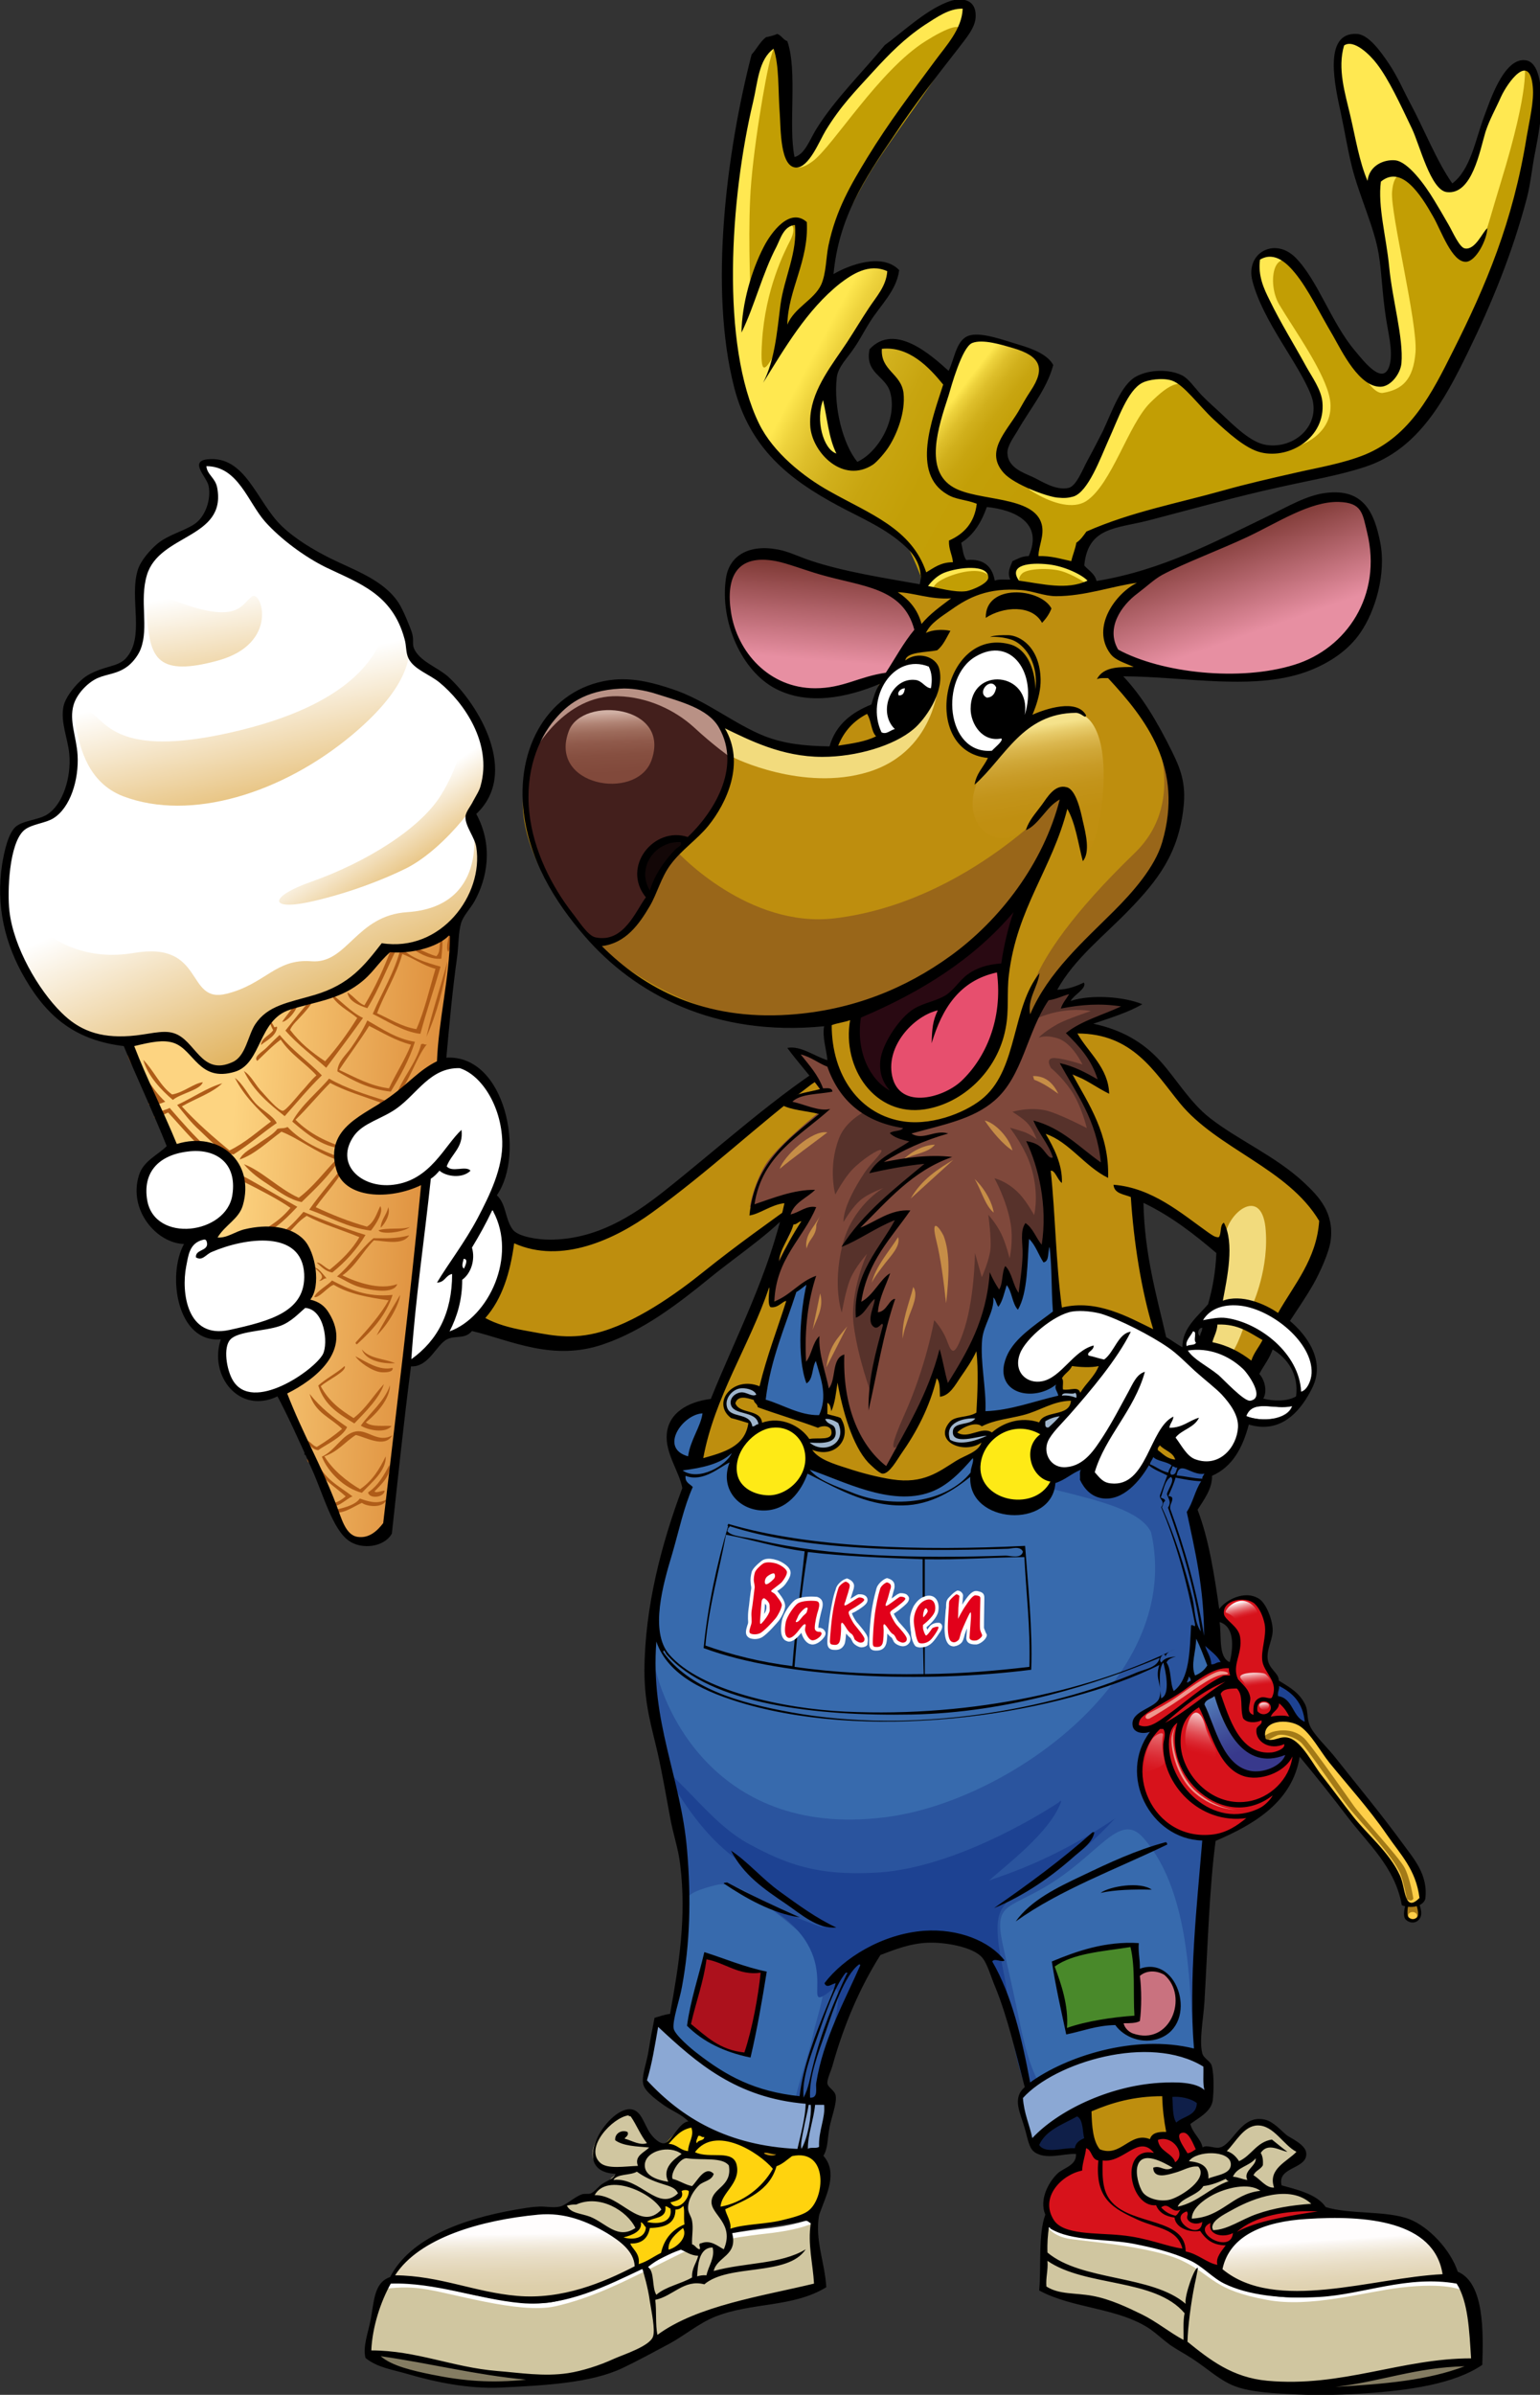<?xml version="1.0" encoding="utf-8"?>
<!-- Generator: Adobe Illustrator 22.0.1, SVG Export Plug-In . SVG Version: 6.00 Build 0)  -->
<svg version="1.1" xmlns="http://www.w3.org/2000/svg" xmlns:xlink="http://www.w3.org/1999/xlink" x="0px" y="0px"
	 viewBox="0 0 426.8 663.2" style="enable-background:new 0 0 426.8 663.2;" xml:space="preserve">
<rect x="0" y="0" width="426.8" height="663.2" fill="#333333" stroke="none"/>
<style type="text/css">
	.st0{fill-rule:evenodd;clip-rule:evenodd;fill:#BE8E0E;}
	.st1{fill-rule:evenodd;clip-rule:evenodd;fill:url(#SVGID_1_);}
	.st2{fill-rule:evenodd;clip-rule:evenodd;fill:#FFFFFF;}
	.st3{fill-rule:evenodd;clip-rule:evenodd;fill:url(#SVGID_2_);}
	.st4{fill-rule:evenodd;clip-rule:evenodd;fill:url(#SVGID_3_);}
	.st5{fill-rule:evenodd;clip-rule:evenodd;fill:url(#SVGID_4_);}
	.st6{fill-rule:evenodd;clip-rule:evenodd;fill:url(#SVGID_5_);}
	.st7{fill-rule:evenodd;clip-rule:evenodd;fill:#AF5C18;}
	.st8{fill-rule:evenodd;clip-rule:evenodd;}
	.st9{fill:#FFE851;}
	.st10{fill:#BE8E0E;}
	.st11{fill:#376AAD;}
	.st12{fill-rule:evenodd;clip-rule:evenodd;fill:#2A549E;}
	.st13{fill-rule:evenodd;clip-rule:evenodd;fill:#1D4292;}
	.st14{fill-rule:evenodd;clip-rule:evenodd;fill:url(#SVGID_6_);}
	.st15{fill-rule:evenodd;clip-rule:evenodd;fill:url(#SVGID_7_);}
	.st16{fill-rule:evenodd;clip-rule:evenodd;fill:#376AAD;}
	.st17{fill-rule:evenodd;clip-rule:evenodd;fill:#FEEA16;}
	.st18{fill:#431F1C;}
	.st19{fill:#290912;}
	.st20{fill:#E74F6E;}
	.st21{fill:#FFFFFF;}
	.st22{fill:#130707;}
	.st23{fill:#8BA8D4;}
	.st24{fill-rule:evenodd;clip-rule:evenodd;fill:#8BA8D4;}
	.st25{fill-rule:evenodd;clip-rule:evenodd;fill:#0F1F49;}
	.st26{fill-rule:evenodd;clip-rule:evenodd;fill:#FFD30E;}
	.st27{fill-rule:evenodd;clip-rule:evenodd;fill:#D7121B;}
	.st28{fill-rule:evenodd;clip-rule:evenodd;fill:#D0C6A0;}
	.st29{fill-rule:evenodd;clip-rule:evenodd;fill:url(#SVGID_8_);}
	.st30{fill:#847C62;}
	.st31{fill:#9FB5CC;}
	.st32{fill:#AC111C;}
	.st33{fill:#49892A;}
	.st34{fill:#C9727F;}
	.st35{fill-rule:evenodd;clip-rule:evenodd;fill:url(#SVGID_9_);}
	.st36{fill-rule:evenodd;clip-rule:evenodd;fill:#FECE48;}
	.st37{fill-rule:evenodd;clip-rule:evenodd;fill:#A37A17;}
	.st38{fill-rule:evenodd;clip-rule:evenodd;fill:#C29E04;}
	.st39{fill-rule:evenodd;clip-rule:evenodd;fill:#A87916;}
	.st40{fill-rule:evenodd;clip-rule:evenodd;fill:url(#SVGID_10_);}
	.st41{fill-rule:evenodd;clip-rule:evenodd;fill:#7F483B;}
	.st42{fill-rule:evenodd;clip-rule:evenodd;fill:url(#SVGID_11_);}
	.st43{fill-rule:evenodd;clip-rule:evenodd;fill:url(#SVGID_12_);}
	.st44{fill-rule:evenodd;clip-rule:evenodd;fill:#996619;}
	.st45{fill-rule:evenodd;clip-rule:evenodd;fill:#F2DB7D;}
	.st46{fill-rule:evenodd;clip-rule:evenodd;fill:url(#SVGID_13_);}
	.st47{fill:#996619;}
	.st48{fill-rule:evenodd;clip-rule:evenodd;fill:#B99185;}
	.st49{fill-rule:evenodd;clip-rule:evenodd;fill:url(#SVGID_14_);}
	.st50{fill-rule:evenodd;clip-rule:evenodd;fill:#57322B;}
	.st51{fill-rule:evenodd;clip-rule:evenodd;fill:#C68D47;}
	.st52{fill-rule:evenodd;clip-rule:evenodd;fill:url(#SVGID_15_);}
	.st53{fill-rule:evenodd;clip-rule:evenodd;fill:url(#SVGID_16_);}
	.st54{fill-rule:evenodd;clip-rule:evenodd;fill:url(#SVGID_17_);}
	.st55{fill-rule:evenodd;clip-rule:evenodd;fill:url(#SVGID_18_);}
	.st56{fill-rule:evenodd;clip-rule:evenodd;fill:url(#SVGID_19_);}
	.st57{fill-rule:evenodd;clip-rule:evenodd;fill:#EE978E;}
	.st58{fill:#E2001A;}
</style>
<g id="Softice">
	<path class="st0" d="M132,366.5c0,0,3.5-1.8,6-9.8s3.2-14.3,3.2-14.3s5.3,3.8,17.3,2c14.9-2.2,54.5-37.3,70.3-48.5
		c15.8-11.2,22.7,12.8,0.2,31.2c-22.5,18.3-55.7,43.8-67,45.2S132,366.5,132,366.5z"/>
	<linearGradient id="SVGID_1_" gradientUnits="userSpaceOnUse" x1="62.844" y1="337.77" x2="152.178" y2="343.103">
		<stop  offset="0" style="stop-color:#FDD481"/>
		<stop  offset="1" style="stop-color:#CC6715"/>
	</linearGradient>
	<path class="st1" d="M104,426.5c-4.3,1-8.2,0.2-10.5-4.2c-2.3-4.3-58.8-134.5-58.8-134.5s0.8,1.2,4.3,0.5c3.5-0.7,8.7-1.8,11-0.2
		c2.3,1.7,6.7,7,9.7,7.7c3,0.7,4.8,0.8,7.3-2c2.5-2.8,4-10.7,8.8-13.2c4.8-2.5,11.7-3.7,17.8-6.3c6.5-2.8,13.2-11.8,13.7-11.7
		s5.3,0.7,10.3-1.2s9-6.8,9-6.8s-17.4,148.7-18.5,158.2C106.7,426.4,104,426.5,104,426.5z"/>
	<path class="st2" d="M112.8,377.4c0,0,2.2,0.2,4-1.3c1.8-1.5,5.7-6,5.7-6s4.2-0.3,8.2-3.3c4-3,10-12.2,9.8-22
		c-0.1-6.4-3.7-13-3.7-13s3.5-5.5,3.5-13.8c0-8.3-3.2-22.7-13.7-23.5c-7.2-0.6-11.3,5.9-16.2,10c-5.5,4.7-12.5,5.5-15.2,10.8
		c-2.7,5.3-1.8,11.9,8,14.2c8.5,2,15.2-3.7,15.2-3.7L112.8,377.4z"/>
	<path class="st2" d="M59.2,340.5c0,0,6.3-2.7,7.3-9.3c0.8-5.5-1.7-12.2-8.5-13.3c-6.8-1.1-15.2,1.3-18,6.7
		c-2.9,5.4,0.7,14.8,5.2,16.8s8.2,1.7,8.2,1.7s-8.2,12.7-1,22.7c4.9,6.9,10.8,4,10.8,4s-3.7,5.3-0.5,11s9.2,7.2,13.7,5.3
		c4.5-1.8,12.2-5.8,14.7-10.8s0.2-9.1-1.3-11.7c-2-3.3-6.5-2.2-6.5-2.2s4.3-3.8,3-10.2c-0.6-2.6-0.3-6.4-7.2-9.2
		c-8.3-3.3-19.8,2.8-19.8,2.8V340.5z"/>
	<path class="st2" d="M106,263c0,0-6.5,8.5-10.8,10.8c-4.3,2.3-15.7,4.2-18.8,6.3c-4.8,3.3-6.3,10-8.3,12.8
		c-1.9,2.7-6.2,4.8-10.5,2.2c-4.3-2.7-5.8-7.3-10.7-7.8s-9.3,1.5-13.8,1.2c-4.5-0.3-11.1-2.9-14.8-5.8C5,272.2-5,245.5,5.3,230
		c2.3-3.4,6.7-2,10.5-6s6.8-10.9,4.5-17.2c-3.3-9,0.3-16.5,4.5-19.3c4-2.7,7.5-1,11.5-5.7c4-4.7,1.8-14.5,2.5-20.7
		s5.5-9.8,11.2-12.8c8.8-4.7,9.8-10.8,9-13.5c-0.8-2.7-4-4.8-2.3-6c1.7-1.2,4.2-1,7.7,1.3s7.5,11.2,11.8,15.2
		c14.3,13,26.7,12.7,32.8,21.3c5.3,7.5,3.7,14.5,6.3,16c4.1,2.3,19.7,13.1,20.5,27.7c0.5,9.5-5.7,15.5-5.7,15.5s7.3,10.2,0.3,23.3
		C122.9,263.5,106,263,106,263z"/>
	<linearGradient id="SVGID_2_" gradientUnits="userSpaceOnUse" x1="64.487" y1="237.72" x2="88.275" y2="293.117">
		<stop  offset="0" style="stop-color:#FFFFFF"/>
		<stop  offset="1" style="stop-color:#DDA847"/>
	</linearGradient>
	<path class="st3" d="M0.8,244.2c0,0,10.7,24,36.3,19.7c19.9-3.4,14.2,14.2,25.7,11.3c10.8-2.7,13.6-9.8,23.5-9
		c10,0.8,12.3-12.7,26.6-13.6c22.3-1.5,18.3-23.3,18.3-23.3s6,11.9-2.9,23.6c-8.9,11.8-21.5,10-21.5,10s-3.6,7.4-11.6,11.1
		s-16.6,3.8-20.7,8.2c-4.3,4.7-5.7,11.9-10.7,13.7s-9-2.8-12.3-6.3c-4.6-4.9-11.5,0-20.7-1.4s-13.4-5.8-17.6-10.3
		C3.8,267.9,0.8,244.2,0.8,244.2z"/>
	<linearGradient id="SVGID_3_" gradientUnits="userSpaceOnUse" x1="104.974" y1="224.655" x2="119.974" y2="247.656">
		<stop  offset="0" style="stop-color:#FFFFFF"/>
		<stop  offset="1" style="stop-color:#DDA847"/>
	</linearGradient>
	<path class="st4" d="M85.2,249.9c-10.8,2.2-10.4-1.7,1-5.7c15.1-5.3,30.3-14.7,36-24c9.3-15,6-27.3,6-27.3s9.3,14.3,8,20.7
		c-1.3,6.3-12.6,21.1-23.3,26.7C105.3,244.1,94.8,247.9,85.2,249.9z"/>
	<linearGradient id="SVGID_4_" gradientUnits="userSpaceOnUse" x1="66.84" y1="187.202" x2="77.84" y2="235.203">
		<stop  offset="0" style="stop-color:#FFFFFF"/>
		<stop  offset="1" style="stop-color:#DDA847"/>
	</linearGradient>
	<path class="st5" d="M66.7,202.2c33-8.1,38.6-22.5,40.1-28.6c1.2-5-0.3-10.3,2-5.7c1.3,2.6,15,13.7-11.3,35.7
		c-19.3,16.1-44.7,24-63.4,16.9c-9.8-3.8-11.8-13.6-12.8-17.9c-1.1-4.5,0.5-8.7,5.6-3.9C30.8,202.2,37,209.5,66.7,202.2z"/>
	<linearGradient id="SVGID_5_" gradientUnits="userSpaceOnUse" x1="55.545" y1="164.153" x2="63.045" y2="208.151">
		<stop  offset="0" style="stop-color:#FFFFFF"/>
		<stop  offset="1" style="stop-color:#DDA847"/>
	</linearGradient>
	<path class="st6" d="M52.8,167.9c13.4,4.2,14.3-0.7,17-2.7c2.7-2,7.7,13-9.3,17.7s-18.7-1-19.7-11S46.5,165.9,52.8,167.9z"/>
	<g>
		<path class="st7" d="M124.5,258.2c0.8,1.4,0.6,4.3-0.3,5.4C123.4,262.2,124.5,259.9,124.5,258.2z"/>
		<path class="st7" d="M101,278.4c3-5,5.5-10.4,7.6-16.1c0.4,0.2,0.9,0.3,1.6,0c-2.9,5.5-5.1,11.6-8.4,16.9c-2.2-0.7-5.3-2-5.5-4.4
			C98.5,276.3,99.2,277.7,101,278.4z"/>
		<path class="st7" d="M103.3,280.8c2.6-6.1,6.1-11.6,7.8-18.4c2.8,3,6.9,4.1,11,5.3c-1.8,6.2-3.9,12.3-5.6,18.6
			C111.8,285.8,106.7,282.4,103.3,280.8z M104.5,280.6c3.6,1.6,6.7,3.7,10.9,4.4c2.3-5.2,3.6-11.1,5.3-16.7c-3.4-0.9-6-2.9-9.2-4.1
			C109.8,270.2,106.6,275,104.5,280.6z"/>
		<path class="st7" d="M91.5,275c3.1,2.2,5.6,5.2,9.1,6.9c-3.3,4.6-7.2,9.8-10.2,13.8c-3.2-2.9-7.9-6.4-11.3-10.3
			c2.4-3,4.7-6,7.3-8.8c0.6,1-1.3,2.9-2.4,4.2c-1.3,1.5-3,2.9-3.6,4.4c2.7,3.6,6.1,6.3,9.7,8.7c3.3-3.7,6.3-7.8,8.9-12
			C96.4,279.7,93.2,278.4,91.5,275z"/>
		<path class="st7" d="M82.2,277.3c1.1,1.3-2.2,5.5-4,5.7C79.4,281.1,81.1,279.4,82.2,277.3z"/>
		<path class="st7" d="M35.3,292.1c3.9,3.7,6.5,9.3,10.5,13c-1.2,0.5-2.8,1.1-4.6,0.8c-0.4-1.5,1.1-0.9,2.3-1.3
			C41,300.3,36.7,296.6,35.3,292.1z"/>
		<path class="st7" d="M77.5,286.6c3.5,4.3,7.9,7.3,11.7,11.2c-3.7,3.6-6.9,7.5-10.3,11.3c-4.3-3.4-8.6-6.9-11.3-12.5
			c2.1,1.3,3.1,3.9,5.2,6c1,1.1,4.4,5.1,5.6,5c0.8,0,4.1-4.1,4.8-4.9c1.9-2,2.8-3.4,4.5-4.9c-3.2-3.5-7.2-5.8-9.9-9.9
			c-2.4,1.8-4.4,3.9-6.5,5.9c-1.2-1.1,1.4-2.5,2.5-3.6C75.1,288.9,76.5,287.5,77.5,286.6z"/>
		<path class="st7" d="M39.7,293.5c2.9,2.9,4.7,7.3,8,9.6c3.3-0.6,6-3.1,8.5-3.4c-0.6,2.1-6.1,3.1-8.3,4.9
			C44.7,301.9,40.9,297.9,39.7,293.5z"/>
		<path class="st7" d="M115,288.5c-1.6,5.1-4.1,9.5-6.7,13.8c-5.8-0.6-10.4-3-14.8-5.6c0.1-2.8,2.5-4.6,3.9-6.7
			c1.6-2.3,3.2-4.8,4.4-7.4C105.9,284.9,109.8,287.7,115,288.5z M102.3,284.1c-2.6,4.2-5.6,8.1-8.3,12.2c4.4,2,8.5,4.4,13.8,5.1
			c1.9-4.1,4.4-7.8,6.1-12.1C109.6,288.2,106.1,286,102.3,284.1z"/>
		<path class="st7" d="M118.3,289.2c-3,3.6-5,11-8.5,14.4c1.2-4.5,5.6-9.1,6.9-14.4C117.5,288.8,117.6,289.5,118.3,289.2z"/>
		<path class="st7" d="M65.1,298.5c2.3,1.7,3.6,4.7,5.6,6.9c2,2.2,4.8,3.4,6,5.6c-3.4,2.3-7.8,6.1-12,8.7c-3.4-0.4-6.4-3.9-9.3-6.6
			c-2.5-2.2-4.5-4.9-6.3-7.1c4.1-1.9,8.5-4.9,12.5-6c-2.8,2.7-7.4,4.2-11.2,6.4c4.1,4.5,8.6,8.4,13.2,12.2c4.5-2.2,7.8-5.3,11.5-8
			C71.4,307.1,67.7,303.6,65.1,298.5z"/>
		<path class="st7" d="M94.4,320.6c-2.8,4.7-6.8,8.4-10.8,12.3c-3.3-0.7-6-2.7-8.7-4.5c-2.6-1.7-5.3-3.5-7.3-6
			c4.9,1.8,9.8,6.9,15.2,9.3c4.1-3.1,7-7.1,10.4-10.6c-5.6-1.9-10.5-5.9-15.2-7.7c-3.6,2.6-7.5,6.4-11.6,7.7c0.9-2,3.4-3.1,5.2-4.4
			c1.9-1.4,4-2.4,5.3-4.1c1.5-0.3,1.6,0,2.8-0.5C83.7,316.3,89,318.5,94.4,320.6z"/>
		<path class="st7" d="M67.4,325.7c4.3,2.3,10.8,6.2,15,8.5c-4.2,4.4-6.5,6.7-12.7,8.9c4.6-3.7,7.1-4.2,10.8-8.6
			c-3.4-2.4-8.9-5.2-12.7-7.1C67.7,327,67.5,326.3,67.4,325.7z"/>
		<path class="st7" d="M107.6,334.3c0.7,1.8-0.8,4.5-2.1,5.7C105.6,337.7,107.2,336.4,107.6,334.3z"/>
		<path class="st7" d="M113.6,339.8c-1.8,1.5-8,2.2-8.7,0.9C107.3,339.9,111.2,340.6,113.6,339.8z"/>
		<path class="st7" d="M100.3,373.7c2.1,2.6,6.1,2.5,9.2,3.8C105.5,377.8,101.2,376.5,100.3,373.7z"/>
		<path class="st7" d="M98.5,375.6c3,1.5,6.6,4.1,10.3,3.2c0.3,1.3-2.2,1.3-3.3,1.2C103.1,379.7,99.5,377.2,98.5,375.6z"/>
		<path class="st7" d="M85.8,386c3,3.8,6.6,6.6,10.4,9.2c-1.3,2.9-6,4.9-8,6.4c-1.3-0.1-2.5-1.2-2.9-2.6c0.8,0.3,1.4,1.4,2.5,1.7
			c2.5-1.5,4.9-3.2,7-5C91.7,392.6,87.3,391.3,85.8,386z"/>
		<path class="st7" d="M108.1,383.6c-0.1,3.8-3.5,7.7-6.7,10.3c1.6,1.4,5.3,0.8,7.1,1c-1.7,2.2-6.7,1.1-8.5-0.1
			C102.6,391.1,106.5,388.2,108.1,383.6z"/>
		<path class="st8" d="M84.4,399.5c1,0.7,1.5,2.2,2.2,3.4c-0.8-0.1-1.1-0.2-2.2,0c-0.1-0.8,0.4-0.7,1.2-0.8
			C85.2,401.1,84.6,400.5,84.4,399.5z"/>
		<path class="st7" d="M85.1,404.1c1.7-0.3,1.9-0.1,2.6,0.1c1.9,5.4,6.3,7.3,10,10.2c-1.8,0.6-4.7,4.1-6.6,2.1
			c2.2-0.2,3.5-1.1,4.7-2.1c-3.1-2.9-7-4.8-8.9-9.5C85.7,405.1,85.3,405.3,85.1,404.1z"/>
		<path class="st7" d="M107.9,405.7c0.6,2.7-2.2,5.4-4.1,7.3c0.4,0.6,1.9-0.2,2.8-0.2c-0.1,1.9-4.2,2.4-4.6,0.5
			C104.8,411.4,106.4,408.6,107.9,405.7z"/>
		<path class="st7" d="M107.1,415.3c-0.8,2.4-5.3,2-6.8,0.9c-2.3,0.9-6,3.9-8.5,2.1c2.3-0.4,6.6-1.3,7.9-3.3
			C101.9,415.7,104.3,416.7,107.1,415.3z"/>
		<path class="st7" d="M122.5,259.2c0.3,1.3,0,4.5-0.2,6.3c-3.5,0.3-7.3-2-9.9-4.3c2.9,1,5.4,2.7,8.5,3.6
			C122.4,263.6,121.4,260.7,122.5,259.2z"/>
		<path class="st7" d="M124,266.2c-0.8,6.7-3,14.7-5.8,20.9C119.6,280.7,122.2,273,124,266.2z"/>
		<path class="st7" d="M76.8,284.5c-0.3,2.4-2.7,3.5-4.5,4.9c0.2-2,2.4-2.6,3.4-4.1c-0.8-1.5-1-2.5-1.2-3.3c-0.5-1.8,0.4,0.7,1.3,2
			C76.1,285.1,76.6,283.9,76.8,284.5z"/>
		<path class="st7" d="M105.4,305.3c-4.7-1.7-9.6-3.1-13.9-5.4c-3.3,3.3-6.2,6.9-9.6,10.2c3.9,3.9,8.8,6.3,14.3,7.9
			c-6,0.4-11.1-3.9-15.2-7.4c2.4-4.5,7.4-8.5,10.2-11.9c4.7,2.7,10.1,4.4,15.6,6.1c-1.4,2.1-3.2,4-5,5.9
			C102.1,309.3,104.2,307,105.4,305.3z"/>
		<path class="st7" d="M46.6,308.1c-1.3,0.5-2.6,1.6-3.9,1.3c0.4-1.7,3.6-2,4.3-2.6c3.4,3.9,6.7,7.7,10.4,11.1
			c0.3,0.9-1-0.6-0.9,0.5C52.9,315.4,49.9,311.6,46.6,308.1z"/>
		<path class="st7" d="M96,321.8c-1.3,4.2-5.7,8.5-8.5,12.5c4.5,2.1,9.2,4,14.2,5.4c2.1-1.3,2.7-3.7,3.7-5.7c1,1.7-1.2,5-2.6,6.8
			c-6.5-0.8-11.4-3.8-17.1-5.8C88.9,330.4,92.7,326.3,96,321.8z"/>
		<path class="st7" d="M91.4,351.6c3.2-2.6,6.2-5.5,8.2-9c-4.8-2-10.1-3.5-14.6-5.9c-4.4,2.9-3.4,5-9.7,6.6c4.5-3,5.5-3.9,8.8-7.7
			c5.6,2.3,11.3,4.6,17.2,6.4c-2.4,4-5.5,7.4-9.2,10.4c-1.9-0.3-3-1.6-4.3-2.7C88.7,349.4,90.2,351.3,91.4,351.6z"/>
		<path class="st7" d="M113.4,342.1c-1.8,2.9-7,1.5-9.8,1.4c-3.1,3.1-5,7.1-8.7,9.7c3.9,1.9,10.4,4.2,15.2,2.4
			c-0.9,2.8-6.9,1.8-10.2,0.9c-2.6-0.7-4.8-2.3-6.5-3c3.8-3.2,6.3-7.4,10.1-10.6C107,342.9,109.6,343.1,113.4,342.1z"/>
		<path class="st7" d="M87.2,351.1c0.9-0.2,2.4,1.9,3.3,2.9c-1,0-1,0.7-2.1,0.7C90.4,353.5,88.3,352.1,87.2,351.1z"/>
		<path class="st7" d="M107.7,360.1c-5.5-0.8-10.9-1.7-15.2-4.3c-1.5,0.4-4.1,3.8-5.4,3.4c0.4-1.5,4-3.4,4.9-4.6
			c4.8,2.5,9.7,4.7,16.8,4c-1.8,5.6-5.6,9.8-9.9,13.7c-0.8-0.4,0-0.8,0.1-1C101.9,368.1,105.4,364.2,107.7,360.1z"/>
		<path class="st7" d="M104.4,369.8c1.6-3.1,4.4-7.6,6.5-11.2C110.6,361.5,107.4,367,104.4,369.8z"/>
		<path class="st7" d="M88.9,383.9c2.2,4.1,5.5,6.6,9.1,8.8c3.5-2.7,5.5-6.3,8.4-9.4c-1.1,3.7-5.1,7.7-8.2,10.9
			c-4-2.5-8.2-4.8-10-10.5c2.2-2,5.1-3.4,7.3-5.4C96.3,379.7,90.7,382.2,88.9,383.9z"/>
		<path class="st7" d="M106.9,403.3c0.2,4-3.9,7.2-6.6,10.1c-4.8-1.2-9.4-5.7-11.1-10c3.8-1.7,5.7-6.4,9.5-7c3.3-0.5,6.1,3.3,10,1.1
			c-2.1,3.7-7.5,0.4-10.1-0.1c-3,1.9-4.9,4.6-8.7,5.9c2.4,3.9,6.3,7,9.9,9.1C103.2,410.1,105.2,406.8,106.9,403.3z"/>
		<path class="st8" d="M132,225.4c4.8,8.9,3,17.9-0.5,24.2c-1.2,2.1-3.1,4-3.7,6c-0.8,2.6-0.7,6.4-1.1,9.3c-1.3,9.2-2.1,18.1-3,28
			c16.4-0.9,21.9,26.8,14,38.1c2.7,2.6,2.2,6.5,4.4,9.5c1.5,2,7,2.8,10.2,2.8c12.9,0,23-6.6,31.2-13c15.5-12.2,32.3-27.7,48.8-37.6
			c-0.6,4.2-4.9,5.7-7.7,7.8c-14.8,11.2-28.1,23.9-43.9,35.3c-10.2,7.4-25.1,14.4-38.2,8.5c-1.1,8.1-3.3,15.4-8,20.7
			c3.1,1.7,6.8,2.7,10.6,3.4c6.4,1.1,12,2.7,20,0.8c10.7-2.6,22.3-10.9,30-17.1c9.1-7.3,18.3-13.8,26.5-19.7c-6,8-15.9,14.2-25,21.6
			c-8.7,7.1-18.4,14.5-29.2,18.2c-14.2,5-26-1.1-36.6-3.6c-1.9,2.3-4.5,1.2-6.7,2.2c-3.1,1.3-5.1,7.8-10.2,7.6
			c-2,15.3-3.6,30.8-5.3,46.3c-2.1,3.8-8.4,4.5-11.9,2c-4.5-3.1-7.1-12.8-10.2-19.7c-3.5-7.8-6.8-15.1-9.6-20.3
			c-10.6,5.1-19.1-5.7-15.7-15.8c-12.1,1.1-15-17.7-10.2-26.4c-7.6-0.2-15.5-9.4-12.5-19c1.2-4,5.2-5.6,7.7-8.1
			c-3.8-9.5-8-18.3-11.9-27.7C21.2,288.1,13.4,282,7,271.1c-5.7-9.7-8.2-20.4-6.4-31.8c0.6-3.7,1.7-8.5,3.7-10.3
			c2-1.8,6.3-1.9,8.7-3.4c4.4-2.7,6.8-10.3,6.2-16.8c-0.4-4.3-2.5-8.9-1.6-13.2c0.6-2.9,4.2-7.1,6.7-8.6c4.7-2.7,8-2.2,10.4-4.5
			c5.7-5.8,1-16.8,3.5-24.7c0.8-2.6,3.5-5.6,5.4-7.2c3-2.5,7.1-3.4,10.2-5.4c3.1-2,4.8-6.9,4-10.7c-0.5-2.4-5.4-6.7-0.4-7.3
			c10.7-1.2,13.7,11.8,20.7,18.5c3.9,3.7,8.7,6.5,13.2,8.8c6.6,3.3,15,6,19.2,12.5c1.3,2,3.2,6.8,3.6,8c0.7,2.1,0.1,3.2,0.6,4.5
			c1.5,3.6,6.4,5.2,9.4,7.8C132.9,195.3,143.9,214.2,132,225.4z M132,234.6c-0.4-2.7-3.1-5.8-3-8.4c0-1.3,1.5-3,2.1-4.3
			c0.8-1.5,1.8-3,2.1-4.3c3.3-11.8-4.7-23.1-11.4-28.6c-2.8-2.3-7.1-3.6-8.6-6.7c-0.8-1.7-0.5-3.4-1.1-5.4
			c-3.4-12.5-12.7-15.4-21.8-19.8c-5.9-2.9-12.5-7.8-16.8-12.6c-4.8-5.4-7.5-15.4-16.3-15.4c0.2,2.4,2.5,3.2,3,6
			c2.6,14.1-16.1,12.7-19.5,24.2c-2.1,7.1,0.6,14.4-1.7,20.4c-0.5,1.4-1.9,3.5-3.6,4.8c-2.9,2.2-5.7,2.1-8.4,3.3
			c-3,1.4-5.8,4.6-6.6,7.4c-1.3,4.4,0.8,8.9,1.1,13.9c0.4,6.8-2,14.6-6.7,17.5c-2.2,1.4-6.1,1.6-8.1,3.3c-4.2,3.6-4.7,17.1-4.1,22.3
			c1.1,10.1,8.1,22,14.4,28.2c4.9,4.9,10.5,7.1,19,6.5c4.7-0.3,9-1.8,12.1-0.8c6.1,1.8,7.6,12.1,16.4,8c3.6-1.6,4.2-7.3,6.2-10.4
			c3.5-5.3,9.1-6,16.6-8.2c9.6-2.9,13.6-8,18.5-14.3C122.2,263.8,134.1,247.8,132,234.6z M108.1,263.7c-3.6,3.2-4.8,6-8.8,8.9
			c-5.8,4.3-12.3,4.9-18.9,7c-8.9,2.8-7.8,14.9-15.3,17.2c-10,3-11.3-6.1-17-8c-2.8-0.9-6-0.3-10.9,0.9c3.5,9.1,7.9,17.6,11.8,27.1
			c12-3.7,21.7,5.2,18.3,17c-1.1,3.8-4.9,5.4-7,8.9c2.7,0.2,4.9-1.7,7.6-2.3c5.9-1.4,12.6-1,16.3,2.9c3.3,3.4,4.8,12.9,1.8,16.6
			c2.5,0.6,4,1.8,5.1,3.6c6.7,10.6-3.9,18.6-11.5,22.4c4.2,10.9,9.4,19.8,13.6,30.8c1.4,3.6,2.5,8.4,5.9,8.9
			c3.2,0.5,5.5-1.7,7.1-3.8c3.6-31.1,7.5-62,10.5-93.6c-8.7,4.2-21.2,3.8-23.5-4.3c-3.4-11.8,8.1-15.2,14.9-20.2
			c5.4-3.9,8.1-7.4,13-9.8c0.5-11.8,3.5-23.2,3.6-34.5c0-0.2-0.1-0.3-0.3-0.3C121.2,262.4,113.8,264.2,108.1,263.7z M132.4,337.3
			c3.3-6.3,7-13.8,6.8-21.2c-0.3-9.9-5.8-18.4-11.8-20.3c-8.1-0.2-11.7,7-17.4,11.1c-4,2.9-9.2,4-11.8,7.5
			c-5.7,7.9,1.9,14.8,10.8,13.7c10.3-1.2,14.2-10.9,18.9-15.2c0.6,4.9-2.8,6.6-4.1,10.1c1.5,1.8,5.3-0.3,6.6,1.2
			c-2.3,2.3-6.8,1.6-8.6,0c-0.7,0.8-1.4,1.6-2.4,2.2c-1.8,17-4.3,33.5-5.4,50c7.3-5.2,11.3-12.9,11.3-23.6c-1.9,0.4-1.9,2.3-4.2,2.4
			C124.2,350,128.8,344.1,132.4,337.3z M40.8,332.4c2.1,12,22,9.4,23.6-1.5c1.4-9.1-4.9-13-12.4-12
			C43.8,319.9,39.5,324.8,40.8,332.4z M56.4,343.3c-4,0.9-4.2,4.5-4.8,7.4c-1.4,7.2,0.2,20.2,12,17.6c11.4-2.5,21.2-5.1,20.7-15.5
			c-0.6-12.3-16.3-10.1-25.6-6.1c-1.7,0.7-2.6,2.6-4.4,1.5c-0.2-2.2,3.2-1.7,3.1-3.8C57.3,343.8,57.2,343.1,56.4,343.3z
			 M130.8,345.5c1,3.4-0.3,7.2-2.7,8.9c0,5.6-1.4,10.2-3.5,14.3c11-4,18.7-20.9,12.1-33.2c0-0.2-0.1-0.3-0.3-0.3
			C134.7,338.8,132.8,342.2,130.8,345.5z M128.6,351.3c0.2-0.5,1.4-2.7-0.1-2.7C128.4,349.3,127.7,350.8,128.6,351.3z M77.6,367.2
			c-4.3,1.5-11.7,1.4-13.8,3.8c-2,2.2-1,8.3,0.7,11.2c5.4,9.3,22.7-2.8,25-7.2c1.5-3,0.5-12.4-4.9-12.8
			C82.9,363.6,80.7,366.1,77.6,367.2z"/>
	</g>
</g>
<g id="Tage-skygge">
</g>
<g id="Tage_x5F_Farver">
	<path class="st9" d="M255.1,162.9c0,0,0.7-3.8-1.4-8.1c-5.8-12.1-35.7-18.7-44.5-35.9c-16.5-32.4-3.3-92-1.4-99
		c1.2-4.5,8.5-12.2,8.6-5.1c0.2,10,0.2,19.6,1.2,24c0.9,4.4,1.5,9.6,5.7,2.9c13.2-20.8,31.7-36.6,37.6-39c7.7-3.1,8.6,0.2,5.6,5.8
		c-3,5.6-26.5,34.9-31.2,46.8c-4.7,11.9-5.8,22.8-5.8,22.8s8.7-4.8,11.8-4.9c5.9-0.1,6.9,1.6,4.3,6.4c-2,3.7-13.9,20-14.9,23.6
		c-1.6,6.1,3,26.1,6.5,26c4.5-0.2,12.9-12.8,10.8-20.7c-1.7-6.3-7.8-9.9-4.8-12.2c3-2.3,6.6-0.6,10.6,1.5c4,2.1,9,7.9,9,7.9
		s2.8-10.9,6.3-11.9c3.5-0.9,19.7,3.1,20.6,7c1.3,5.6-13,21.8-12.1,26.3c1,5,16.3,11.8,20,9c3.7-2.8,9.3-18,13.4-25.3
		c4.1-7.3,11.2-8.8,17-4.9c5.8,4,14.1,19,24.1,18.6c8.7-0.3,14.7-7.1,13.2-12.9c-2.6-9.9-14.5-25-16.8-31.9
		c-2.6-7.9,1.6-14.4,9.9-6.6c6.5,6.1,16.1,29.5,21.4,31.3c4.2,1.5,8,1.9,6.6-10.7c-1.4-12.6-4.7-31.4-6.3-34.9
		c-1.6-3.5-9.8-32.6-10-39.3c-0.2-6.8,2.9-13.2,11.1-4.5c7.3,7.7,13.7,29.3,17,33.1c3.3,3.7,3.9,5.3,6.8,1.9c4.1-5,8.3-22.4,12.9-29
		c2.8-4,7.3-3.5,7.7,3c1,19.9-19.4,90.9-42.1,100.9c-20.5,9-76.3,18-80.9,23.6c-3.1,3.7-4.1,8.3-4.1,8.3s1.4,1,2.8,2.2
		c1.4,1.2,1.5,2.8,1.5,2.8s-5.1,2-8.6,2c-3.5,0-12.7-2.3-12.7-2.3s-1.7-3.6,0.1-5c1.9-1.4,4.9-1.6,4.9-1.6s2.9-6.1,0.6-10.5
		c-2.8-5.3-14.4-5.4-14.4-5.4s-0.7,2.3-2.8,5.8c-2.1,3.5-5.9,5.9-5.9,5.9l1.4,5.4c0,0,4.5-0.5,7.3,0.8c3.7,1.7,1.4,4.9,1.4,4.9
		s-5.4,3-7.2,3.3C264.9,165.2,255.1,162.9,255.1,162.9z"/>
	<path class="st10" d="M244.3,162.1c0,0,9.2,0.8,12.8,1.5c3.4,0.7,9.3,1.6,9.3,1.6s8.4-4.4,14.2-3.7c5.8,0.7,11.6,2.2,16.3,1.7
		c3.9-0.4,26.7-6.6,26.7-6.6s-19.5,9.7-16.2,20.4c2,6.3,14.6,8.7,14.6,8.7l-13.5,0.5c0,0,19,19.8,17.6,37.4
		c-1.9,23.4-27.7,38.1-33.1,47.5c-3.9,6.9-6.6,12.2-6.6,12.2s13.4-0.4,20.1,2.1c12.3,4.5,19.1,17,25.6,23
		c6.5,6.1,33.3,22.2,34.7,29.5c1.4,7.2-11.8,27.6-11.8,27.6s-3.8-3.5-9.8-4.9c-4.8-1.1-8.6,0.5-8.6,0.5s1.5-4.4,1.6-7.6
		c0.1-3.6,0.7-8,0.7-8s-9.5-6.4-14.6-9.9c-4.8-3.3-9.1-4.4-9.1-4.4s-0.3,8.2,1.3,16.9c4.7,24.9,16.1,58.4,16.1,58.4s-4.4,0.3-8.8-2
		c-4.4-2.3-12.8-7.1-18.2-7.8s-11.2,1.6-13.5,1.9c-2.3,0.2-4.2-5.5-11.4-3.7c-10.7,2.6-10.4,12.1-10.7,12.5
		c-7.6,7.6-15.4,13-27.5,9.8c-12.1-3.3-21.8-16.3-28.1-17c-5.1-0.6-11.3,4.3-15,6.6c-3.7,2.3-7.7,1.9-7.7,1.9s2.3-10,7.5-22.1
		c5.1-12.1,13.3-30.3,15.6-38.2c2.3-7.9,4.7-22.4,5.6-24.7c0.9-2.3,17.2-16.8,17.2-16.8s-4-4.7-6.3-9.8c-2.3-5.1-2.6-14.2-2.6-14.2
		s-22.8,0.5-32.4-1.9c-23.7-5.7-51.6-36.4-51.4-58.7c0.2-15.8,9.6-35.9,32.1-32.1c18.5,3.1,28.1,14.2,38.3,16.3
		c10.2,2.1,15.1,1.4,15.1,1.4s0.5-3.3,3.5-6.8c3-3.5,7.7-4.8,7.7-4.8s1-7.1,4.3-9.8c2.5-2,6.6-8.7,8.2-11.2c0.6-0.9-0.9-5.1-2.3-7
		C250.7,166.4,244.3,162.1,244.3,162.1z"/>
	<path class="st11" d="M197.1,389.5l-5.1,15.7c0,0,1.4,0.5,5-0.8c3.6-1.2,11.3-4.5,11.3-4.5s-0.2-3.9,5.4-2.8
		c5.6,1.1,6.1,3.3,6.1,3.3s19.2,12.8,31.8,11.4c12.6-1.4,16.6-7.7,16.6-7.7s7.7-6,12.7-6.9c4-0.7,10.8,1.5,10.8,1.5
		s12.8-3.3,18.4-0.9c5.6,2.3,10.9,6,14,7.2c3.1,1.2,10.9,2.2,10.9,2.2s-0.6,3.1-1.7,5c-1.1,1.9-3.4,6.2-3.4,6.2s4,14.7,4.7,20.2
		c0.6,5.4,1.4,17.9,2.3,19.1c0.9,1.2,2.8,3.1,2.8,3.1s-0.9-0.3-3.4,1.2c-2.5,1.6-12.1,8.3-14.9,10c-2.8,1.7-7.4,3.3-6.3,6.1
		c1.1,2.8,5.4,0.6,5.4,0.6s-5.5,8.5-4.5,13.7c0.9,5.3,5,12.5,9.7,14.8c6.1,2.9,9.3,2.2,9.3,2.2s-2.5,18.6-2.5,24.1
		s-0.8,35.9-0.8,35.9s-10.4-3.2-26.5-0.5c-11.1,1.9-20.1,9.7-20.1,9.7s-1.3-6.4-4.3-18.4c-2.4-9.9-6.3-17.8-10.4-20.6
		c-5.7-4-22.8-2.6-27.2,1.6c-3.6,3.4-7.5,12.5-9.2,16.8c-1.7,4.3-6.4,18-6.1,19.2c0.3,1.2,0.3,4.3,0.3,4.3s-6.7,3.6-22.7-4.2
		c-14.6-7.2-19.3-13.4-19.9-15.2c-0.6-1.9,5.5-25.3,4.3-41.1c-0.8-11-9.3-45.3-9.8-58.6c-0.8-22.8,9.5-50.1,9.5-50.1
		s-3.1-7.2-3.6-10.7c-0.5-3.5-0.3-6.4,2.6-9.1C191.9,389,197.1,389.5,197.1,389.5z"/>
	<path class="st12" d="M287.5,576c-2.2,2.5-0.5-0.3-3,1.2c-2.8-14.9-4-23.2-11.2-37.5c-7.2-1.2-18.9-5.6-30.3,0.2
		c-7.7,13.5-13.3,25.6-16.1,41.7c-2.7-0.3-3.9,0.1-6.5-0.2c0.9-4.7,3.9-13,4.9-17.8c1.3-6.2,4.9-14.2,2-20.7c-2.5-5.7-7.1-9.1-12-13
		c-2.9-2.3-11-9.3-16.7-7.9c-1.7,0.4-7.9,1.9-8.3,4c-1-1.9-0.4-10-1.2-12.6c-0.4-1.2-3.4-18.2-6.5-30.7c-3.4-13.5-4.7-12.6-2.3-28.4
		c1.2,17.9,18.2,55.9,66.8,48.7c33.4-5,81-39.1,71.9-78.7c-5.6-11.6-44.2-11.1-48.8-22.2c48.1-10,39.4,1,64.6,5
		c-0.8,4.6-2.7,7.3-4.6,12c5.3,13.4,6.9,26.4,6.8,43.5c-0.1,8.2,0.2,27-0.7,34.5c-1.3,10.7-5.8,62.2-4.7,72
		c-2.9-5.4,1.4-41.8-14.7-60.1c-6.7-7.7-12.3,4.9-27.5,13.7c-10.1,5.9-13.8,4.6-11.6,15.3c1.2,5.7,2.8,12.2,3.9,17.8
		C282.8,560.6,284.2,569.5,287.5,576z"/>
	<path class="st13" d="M274.1,520.8c2.3-1,16.9-5,34.9-17.2c-22.2,23.9-33.4,17.8-32.5,32c0.4,6.7,2.6,13,2.9,19.4
		c0.4,6.7,2.6,17.4,4.8,22.8c-1.6-9.7-2.4-14.2-10-33.3c-1.1-2.7,0.2-4.4-2.2-5.1c-2.3-0.6-13.7-3-16.4-2.8c-4,0.2-9.9,0.6-11.4,2.6
		c-0.9,1.3-10.1,14.7-15.1,29.4c-0.7,2,7.1-23,0.6-16.9c-8.6,6.4,5.5-10.2-16.6-23.5c5.2,1.6,10.2,4.1,15.4,5.7
		c-8.4-5.8-16.7-13.2-25-19.5c-8.4-6.3-14.1-15-19.5-24.2c0.5-0.4,0.9,0.4,1.2,0.6c6.8,5.9,13.5,15,22.1,19.7
		c10.6,5.8,19.3,9,35.4,8.1c18-0.9,39.1-11.9,50.8-19.5c0,0,0.5-0.7,0.6-0.2C291.1,507.4,278.8,516.5,274.1,520.8z"/>
	
		<linearGradient id="SVGID_6_" gradientUnits="userSpaceOnUse" x1="206.056" y1="183.511" x2="212.837" y2="155.633" gradientTransform="matrix(1.141 -0.17 0.161 1.082 -37.908 19.311)">
		<stop  offset="0" style="stop-color:#E78FA2"/>
		<stop  offset="1" style="stop-color:#6A2920"/>
	</linearGradient>
	<path class="st14" d="M205.1,155.8c2.7-2.4,10.2-2.1,12.9-0.8c6.5,3,10.5,2.7,17.3,4.8c6.8,2,15.1,3.7,19.4,14
		c0.2,0.5-9.2,13.6-9.2,13.6c-7.8,2.1-7.7,3.4-17.3,4.2c-14.4,1.2-21.8-9.9-20.7-8.5c3.1,4.3-6.1-5.9-5.9-17.9
		C201.6,161.2,202.3,158.4,205.1,155.8z"/>
	<linearGradient id="SVGID_7_" gradientUnits="userSpaceOnUse" x1="348.43" y1="174.875" x2="337.012" y2="142.254">
		<stop  offset="0" style="stop-color:#E78FA2"/>
		<stop  offset="1" style="stop-color:#6A2920"/>
	</linearGradient>
	<path class="st15" d="M374.1,137.7c7,4.5,8,15.2,6.5,23.6c-1.6,8.9-6.7,16.4-15.6,21.4c-4.8,2.7-12.4,4.2-17.9,4.8
		c-5.7,0.6-16.4-0.5-21.7-1.4c-3.7-0.7-15.7-3.2-17.1-6.9c-1.8-4.7-0.1-8.8,1.9-12c6.6-8,22.5-14.1,31.8-18.3c4.4-2,15.5-8.1,19-9.3
		C365.5,138.1,369,137.7,374.1,137.7z"/>
	<path class="st16" d="M211,389c0,0,0.4-3.3,1.2-7.3c1.9-8.5,11-33.8,11-33.8s18-14.7,12.9,3.1c-5.1,17.9-8.5,43-8.5,43L211,389z"/>
	<path class="st16" d="M271.9,392.9c0,0,0-18.9-1.7-32.1c-1.7-13.2,2.6-33.5,7.5-41.3c4.8-7.8,11.2-4.8,12,4.8
		c0.8,9.6,2.9,26.9,3.3,35.9c0.3,9,0.9,27.3,0.9,27.3s-4.8,1.4-10.9,3.3C276.8,392.6,271.9,392.9,271.9,392.9z"/>
	<path class="st17" d="M217,394.8c8.2,2.1,7.6,10.7,5.4,15.1c-1.8,3.7-8.7,8.6-15.5,4.9c-4.3-2.4-4.1-8.4-3-11.5
		C205.5,398.2,210.5,393.2,217,394.8z"/>
	<path class="st17" d="M288.9,396.1c2.2,1.4-3.6,3.6-1.7,9.3c1,3.3,4.5,3.3,5.2,3.5c0,0-2.3,12.2-15.8,7.9c-7.3-2.3-6-12.3-5-14.3
		c0.4-0.9,2.4-3.6,3.3-4.7C277,395.1,284.3,393.2,288.9,396.1z"/>
	<path class="st18" d="M165,261.1c-4.1-0.5-19.7-25.5-19.6-39.5c0.1-13.3,6.6-31.1,25-32.2c9.7-0.6,28.6,4.9,31.1,14.9
		c2.1,8.7-0.5,17.5-5.6,23.4c-3.1,3.6-9.2,9.1-11.6,12.7c-2.5,3.6-5,10.2-8.1,14.6C171.3,261.5,165,261.1,165,261.1z"/>
	<path class="st19" d="M249.8,305.3c0,0-6.5-3.1-8.6-5.8c-6.3-8.1-3.6-19.1-3.6-19.1s4.9-1.3,17-8.3c20.5-11.8,30.9-27.8,30.9-27.8
		s-4,9.7-5,13.7c-1,4.1-1.5,10.6-1.5,10.6s-5.1-1.3-10,2.3c-4.9,3.6-7.6,7.6-7.6,7.6s-5.9,0.8-8.4,3c-2.4,2.2-7.6,6.5-7.5,13.3
		C245.6,301.3,249.8,305.3,249.8,305.3z"/>
	<path class="st20" d="M261.3,278.5c0,0,4.1-5.4,7.6-7.6c4.1-2.6,9.4-2.7,9.4-2.7s1.1,18.2-5.7,27.3c-6.8,9.2-18.6,11.7-23.3,8.2
		c-4.8-3.6-4.6-12.1,0.5-18.5C254.5,279.3,261.3,278.5,261.3,278.5z"/>
	<path class="st21" d="M244.2,204.2c0,0-3-4-1.5-11.2c0.8-3.7,3.3-7.8,6.6-9c3.3-1.2,7.3-2.6,9.2-0.6c1.6,1.7,1.7,10.8-4.2,15.8
		C248.4,204.4,244.2,204.2,244.2,204.2z"/>
	<path class="st21" d="M275,209.1c0,0-5.1-0.3-8-2.9c-2.9-2.6-5.9-13.2-1-21.2c4.1-6.8,14-7.7,17.5-2.3c5.5,8.6,0.6,18,0.6,18
		s-1.7,0.9-4.3,3.6C277.1,207,275,209.1,275,209.1z"/>
	<path class="st21" d="M306.2,378c0,0-3.1-0.8-5-0.8s-3.9,0.2-3.9,0.2s-6.4,6.7-9.9,7.3c-3.6,0.6-8.4-1.2-7.1-7
		c1.2-5.7,12.3-14.9,18-15.4c5.7-0.5,18,4.3,24.5,8.8c6.5,4.5,18.5,13.8,20.6,18.9c2.2,5.1-0.4,10-2.5,12.7
		c-1.9,2.5-6.8,4.8-10.6,2.6c-3.7-2.2-6.2-7.1-7.3-7.6c-1.1-0.5-4.2,6.5-7.5,10.4c-3.3,3.9-7.9,5.5-10.6,4.5c-6.1-2.2-2.6-9-2.6-9
		s-5.7,5.4-10.4,4.2c-2.5-0.7-5-2.6-4-6.4c0.8-3.1,6.1-8.8,9.8-12.7C301.5,385,306.2,378,306.2,378z"/>
	<path class="st21" d="M326.8,374.1c0,0,6.2-3.3,15.4,1.4c5.9,3,8.8,10.6,6.7,12.4c-2.2,1.9-3.2,1.6-5.4,0.8
		c-3.3-1.2-5.1-5.1-8.2-7.5C332.1,378.9,326.8,374.1,326.8,374.1z"/>
	<path class="st22" d="M179.9,248.6c0,0-4.3-5.9-1-11.3c4.2-6.9,12.3-4.4,12.3-4.4s-5.4,5.2-7,7.5
		C182.6,242.6,179.9,248.6,179.9,248.6z"/>
	<path class="st10" d="M334,372.5l1.7-6.2c0,0,2.7-1.3,6.9,0.2c4.2,1.5,9.4,5.4,9.4,5.4l-5,7.8c0,0-2.3-3-6.4-4.9
		C336.6,372.9,334,372.5,334,372.5z"/>
	<path class="st10" d="M300.4,584.3c0,0,3.1-3,11.3-4.5c8.1-1.5,12.1-0.5,12.1-0.5s-0.5,3.1,0,5.2c0.5,2.1,1,7.1,1,7.1s-1-0.8-3-0.2
		c-2,0.6-2.7,2.1-2.7,2.1s-1-0.9-3.4-0.3c-2.3,0.6-3.4,2.8-7.3,3.5c-4,0.7-4.9,0.1-6.2-2.2C301,592.1,300.4,584.3,300.4,584.3z"/>
	<path class="st10" d="M210.9,596c-0.2-0.8,4.4-1.6,4.5,0.6C215.5,598.8,211.2,597.2,210.9,596z"/>
	<path class="st23" d="M178.6,577l2.9-17.2c0,0,1.5-0.2,2.6,0c1.1,0.2,0.3,1.9,1.2,2.6c0.9,0.8,8.3,8.2,16.8,13.2
		c13,7.5,27.6,6,27.6,6l-1.2,6.9l-1.6,7.3c0,0-16.4,0.6-28.4-4.6C186.5,586.1,178.6,577,178.6,577z"/>
	<path class="st24" d="M299,595.5c0,0-9.6,1.2-11.6,0.2c-2.3-1.1-5.4-13.6-4.7-15.1c0.7-1.5,11.7-10.1,24.1-12.1
		c20.6-3.3,26.9,2.2,27.4,3.1c0.5,0.9,1.2,7.9,0.2,10.3c-1.4,3.6-9.2,7.8-9.2,7.8l-1.9-10.8c0,0-4.6-0.5-12.6,1.5
		c-7.9,1.9-10.2,3.9-10.2,3.9l1.6,8.5c0,0-1.1-0.1-1.9,0.6C299.4,594.2,299,595.5,299,595.5z"/>
	<path class="st25" d="M301.2,593.2c0,0-1.3-0.4-1.6,0.7c-0.3,1.1-0.8,1.6-0.8,1.6s-10.5,1.9-11.7-0.8c-1.3-2.9,12.1-10.2,12.1-10.2
		s1.1,1.5,1.5,3.3C301.2,589.6,301.2,593.2,301.2,593.2z"/>
	<path class="st25" d="M324.8,589.6l-1.4-10.2c0,0,9.1,0.2,9.3,3.2C333,585.6,324.8,589.6,324.8,589.6z"/>
	<path class="st26" d="M176.8,627.5c0,0-0.3-2.1-2-4.3c-5.2-6.9-17.7-10.6-17.7-10.6s8.1-1,15.9-7.8c7.8-6.8,11.9-11.8,13.6-13.5
		c1.7-1.7,3.7-4,4.7-3.1c0.9,0.8,1.2,2.6,1.2,2.6s0.5-0.5,1.6-0.1c1.2,0.3,2.1,1.6,2.1,1.6s2.7-0.8,6.9,0.5
		c4.2,1.3,10.2,6.4,11.6,6.3c2.1-0.1,4-2.9,5.8-3c2.6-0.1,6,0.4,7.6,4.4c1.3,3.3-0.8,10.4-2.9,12.3c-2.1,2-8.6,2.6-16.5,4
		c-4.4,0.8-15.1,3.1-19.1,5C185.6,623.6,176.8,627.5,176.8,627.5z"/>
	<path class="st27" d="M370.4,613c-0.2,0.1-16.7,1-21.3,3.3c-12.3,6.4-11,12.8-11,12.8s-6.8-3.9-13.3-6.1c-9.3-3.2-23-4-28-4.5
		c-2.7-0.3-7.5-3-6.9-9.1c0.6-5.6,7.1-8.6,8.1-9.3c1-0.7,0.6-6,2.1-6.7c3.2-1.4,3.4,3.5,6,3.5c3.4,0,8-3.4,9.7-3.8
		c2.1-0.5,3.7,0.5,3.7,0.5s-0.2-1.9,2.1-2.6c2.3-0.7,3.8,1.1,3.8,1.1s-0.5-2.2,2.1-2.9c2.6-0.7,5.4,6,5.4,6s18.3,11.7,24,14
		C362.5,611.6,370.4,613,370.4,613z"/>
	<path class="st28" d="M192.5,631c0,0,0-1.8,0.5-3.6c0.5-1.9,0.9-3.8,0.9-3.8s-2.1-0.5-2.9-0.9c-0.9-0.5,0.2-3.7,0.2-6.1
		s-1-3.6-0.8-5.7c0.2-2.1,1.8-4.7,1.5-4.5c-0.3,0.2-3-1.3-3.4-0.7c-0.4,0.6,0.6,1.9-0.9,3c-1.5,1.1-5,0.9-5,0.9s2.7,1.9-0.5,4.2
		c-2.4,1.8-7.1-0.2-7.1-0.2s2.8,2.6,1.3,4c-1.5,1.3-4.2,1.9-5.4,1.4c-1.2-0.5-4.3-2.5-6.8-3.6c-2.5-1.2-9.3-2.8-9.5-3.3
		c-0.2-0.5,2.7-1.9,4.2-2.5c1.5-0.5,3.6-0.4,4.7-1.2c1.1-0.8,1.6-1.7,2.8-2.8c1.2-1.1,2.9-1.3,2.9-1.3s-0.5-0.5,0.3-1.2
		c0.9-0.6,2.4-2,2.4-2s-5.8,0.4-7.4-3c-1.9-4,5.4-13.7,9.6-13.1c3.2,0.4,3.9,7,6.2,8.2c2.3,1.2,3.5,0.9,5,1.3
		c1.6,0.4,3.5,1.2,4.4,1.6c0.9,0.5,2.6,0.7,4.3,0.9c1.6,0.2,8.1-0.5,9.2,2.7c1.2,3.6-3.6,7.5-4.3,9.5c-0.7,2,2.7,5.3,3.1,8.4
		c0.4,3.1-0.4,5.9-1.2,6.3c-0.9,0.4-2.2,0.2-2.2,0.2l-2.4,6.5L192.5,631z"/>
	<path class="st28" d="M365.3,611c0,0-6.5-0.1-13,1.6c-6,1.6-11.5,5.3-13,5.6c-1.5,0.3-2.8,0.2-3.4-0.7c-0.5-0.9-0.3-3.4-0.3-3.4
		s-4.3,1.9-5.7,0.6c-1.3-1.2-0.4-3.6-0.4-3.6s-3.2,0.9-3.8,0.5c-0.6-0.5-0.9-1.5-0.9-1.5s-5.9,0.5-8.1-1.6c-2.3-2.1-3.1-7.1-1.9-9.4
		c1-1.9,1.7-2.6,4.4-2.1c2.7,0.5,6.8,2.8,6.8,2.8l2.2-0.9c0,0,0.5-2.2,4.1-3.1c3.6-0.9,5.6,0.1,6.7-0.6c1.1-0.7,6.1-8.4,9.6-7.8
		c3.6,0.6,5.4,3.3,6.8,4.2c1.4,0.9,4.8,2.4,4.7,4.2c-0.2,1.8-4.3,3.3-5.4,5.5c-1.1,2.2-0.4,4.3-0.4,4.3s3.6,0,6.8,1.9
		C364.2,609.4,365.3,611,365.3,611z"/>
	<path class="st2" d="M289.8,615.3c0,0,2.2,2.3,6.6,3.3c3.4,0.7,23.2,2,31.9,6.2c8.7,4.2,8.3,8,23.4,10.8
		c12.2,2.3,26.9-2.2,37.1-3.4c12.7-1.5,16.8,0.7,16.8,0.7s2.7,3.8,2.8,7.5c0.1,3.6,0.7,13.9,0.7,13.9s-4.3,4-15.8,5.6
		c-11.5,1.6-37.3,4.4-46.8,0.7c-9.5-3.7-17.5-10.1-23.5-14.1c-6.1-4-9.9-7.8-18.6-8.6c-8.7-0.8-15.7-3.8-15.7-3.8L289.8,615.3z"/>
	<path class="st28" d="M290,616.3c0,0,1.4,2.7,5.8,3.6c3.4,0.7,23.2,2,31.9,6.2c8.7,4.2,8.3,8,23.4,10.8c12.2,2.3,26.9-2.2,37.1-3.4
		c12.7-1.5,16.8,0.7,16.8,0.7s3.4,3.6,3.5,7.9c0.1,3.6,0.3,12,0.3,12s-5.4,4.2-16.9,5.8c-11.5,1.6-37,3.5-47,0.5
		c-9.8-3-14.8-8.6-20.9-12.6c-6.1-4-9.9-8-19.4-9.6c-8.6-1.5-16.1-4.7-16.1-4.7L290,616.3z"/>
	<path class="st2" d="M101.7,652c0,0,0.8-5.8,1.6-9.3c0.8-3.5,3.1-10.1,3.1-10.1s4.9-0.9,10.5-0.1c7.7,1,26.8,7.1,36.8,4.9
		s19.1-6.9,24.3-9.4c5.2-2.6,11.3-5.6,11.3-5.6s0.7-0.2,2.1,0.3c1.4,0.6,2.3,1.5,2.3,1.5l-1.3,6.1l3.7-0.1l2.9-6.4
		c0,0,1,2.6,1.7,0.2c0.7-2.3,1.3-5.4,1.3-5.4s4.3-0.8,9.8-1.4c11.1-1.2,13.7-3.3,13.4-3c-0.3,0.2,0.2,4.3,0.3,7.9
		c0.1,3.6,1.5,11.4,1.5,11.4s-4.8,1.4-7.9,2.2c-3.1,0.8-16.6,2.9-21.7,5c-10,4.1-20,14.5-37.1,17.5c-28.8,5-44.2,0.2-53.4-2.9
		C104.2,654.3,101.7,652,101.7,652z"/>
	<path class="st28" d="M101.5,652.3c0,0,0.7-5.2,1.5-8.7c0.8-3.5,3.5-9.7,3.5-9.7s4.9-0.9,10.5-0.1c7.7,1,26.8,7.1,36.8,4.9
		c10-2.2,19.1-6.9,24.3-9.4c5.2-2.6,11.3-5.6,11.3-5.6l12.8-3.7c0,0,4.3-0.8,9.8-1.4c11.1-1.2,13.7-3.3,13.4-3
		c-0.3,0.2,0.2,4.3,0.3,7.9c0.1,3.6,1.7,9.1,1.7,9.1s-5.4,2.6-8.5,3.4c-3.1,0.8-16.5,2.6-24.1,6.1c-9.8,4.6-17.7,13.2-34.8,16.2
		c-28.8,5-43.6,0-52.9-3.1C104.2,654.3,101.5,652.3,101.5,652.3z"/>
	<linearGradient id="SVGID_8_" gradientUnits="userSpaceOnUse" x1="142.318" y1="618.673" x2="142.939" y2="655.926">
		<stop  offset="0" style="stop-color:#FFFDFD"/>
		<stop  offset="3.090417e-02" style="stop-color:#F9F5F0"/>
		<stop  offset="0.1" style="stop-color:#F0E8D8"/>
		<stop  offset="0.18" style="stop-color:#E8DDC5"/>
		<stop  offset="0.274" style="stop-color:#E2D5B6"/>
		<stop  offset="0.389" style="stop-color:#DDCFAB"/>
		<stop  offset="0.551" style="stop-color:#DBCCA5"/>
		<stop  offset="1" style="stop-color:#DACBA3"/>
	</linearGradient>
	<path class="st29" d="M108.3,631.1c0,0,2.2-5.2,9-9.8c6.8-4.7,29.7-10.1,37.7-8.8c11.5,1.9,19.6,9.8,20.2,10.7
		c1,1.6,1.6,4.8,1.6,4.8s-16.9,9.6-28.6,9.2c-11.6-0.5-28.1-5.3-32.1-5.6C112,631.3,108.3,631.1,108.3,631.1z"/>
	<path class="st30" d="M103,652.5c0,0,3.1-1,7.3-0.2c4.2,0.8,26.7,4.9,30.2,5.1c3.5,0.2,15,1.2,15,1.2s-16.9,3.5-32,0.9
		C108.3,656.9,103,652.5,103,652.5z"/>
	<path class="st30" d="M408.2,655c0,0-4.5-1.2-15.4,0.9c-9.3,1.8-15.9,2.9-20.8,3.7c-4.9,0.8-15.8,1.5-15.8,1.5s22.1,1.9,36.4-1.2
		C401.6,658.1,408.2,655,408.2,655z"/>
	<path class="st31" d="M210.5,385c0,0-4.4-2.1-6.6-0.6c-2.3,1.5-4.2,4.3-2.3,6.5c1.9,2.2,5.2,1.9,5.8,2.7c0.6,0.8,0.7,2.1,0.7,2.1
		l2.7-0.9c0,0,0.3-0.9-0.8-2.3c-1.1-1.3-5-1.7-6.3-2.9c-1.5-1.3-0.2-3.1,1.1-3.3c2.5-0.5,5.4,1.1,5.4,1.1L210.5,385z"/>
	<path class="st31" d="M223.2,398.7c0,0,6.2,0.6,7.1-0.3c0.9-0.9,1.2-2,0.3-2.9c-1-0.9-2.8-1.9-2.8-1.9l0.1-1.5c0,0,2.9-0.1,4.7,1.3
		c1.8,1.4,1.6,5.1-0.5,6.8c-2.1,1.7-4.6,1.5-5.8,1c-1.2-0.5-2.6-1.9-2.6-1.9L223.2,398.7z"/>
	<path class="st31" d="M274.8,397.6c0,0,0.2-1-1.7-0.7c-1.9,0.3-5,1.3-6.5,1.1c-3.6-0.3-1.7-3.1,1.9-3.6c2-0.3,3-1.6,3-1.6l-0.4-1.3
		c0,0-2.2,0.9-3.4,1.1c-1.2,0.2-3.8,0.6-4.6,2c-0.8,1.5-1.5,3.7,0.8,4.8c2.3,1.1,3.7,1.2,5.3,0.6c1.6-0.6,4.2-1.4,4.2-1.4
		L274.8,397.6z"/>
	<path class="st31" d="M290.8,395.9c0,0-1,0-1.5-0.6c-0.5-0.6-0.5-1.1,0.5-2.2c0.9-0.9,5.6-1.9,5.6-1.9L290.8,395.9z"/>
	<path class="st31" d="M293.9,387.2l-0.3-1.8c0,0,4.1-0.7,5.1,0c0.9,0.7,0.6,1.6,0.6,1.6l-1.8,1.6c0,0,0.3-0.8-0.5-1.3
		C296.2,386.9,293.9,387.2,293.9,387.2z"/>
	<path class="st32" d="M195.6,541.7c0,0,6.6,2.7,9.1,3c2.4,0.3,6.8,1.6,6.8,1.6s0,4.7-1.5,10.5c-1.5,5.8-3,12.2-3,12.2
		s-3-0.1-6.9-1.9s-9.3-6.4-9.3-6.4L195.6,541.7z"/>
	<path class="st33" d="M295.6,562.7l-3.7-18.7c0,0,7.5-3.5,11.1-4c3.6-0.6,11.4-1,11.4-1s0,6.1,0.5,9c0.5,2.9,0.7,10.8,0.3,10.9
		c-0.3,0.1-7.2,0.8-10.9,1.5C300.6,561,295.6,562.7,295.6,562.7z"/>
	<path class="st34" d="M315.4,546.2c0,0,4.4-1.5,6.8,0c4.5,2.7,5.5,11.7,2.1,14.9c-3.7,3.5-9.1,3.7-11.3,2.1
		c-2.3-1.6-2.4-3.4-2.4-3.4s2.2-0.2,3-0.2c0.8,0,2-0.2,2-0.2s0.3-3.9,0.3-6.1S315.4,546.2,315.4,546.2z"/>
	<path class="st27" d="M359.5,485.2c0,0-0.6,8-7.1,13.9c-4.6,4.1-12.8,9.4-15.7,9.8c-2.9,0.3-12.5,0.2-16.9-6.5
		c-5.1-7.8-4.2-15.3-2.9-18c1.3-2.8,4.1-6.1,4.1-6.1s-2.1,0.8-3.7,0.9c-1.6,0.1-4.2-1.4-1.4-3.7c3.3-2.8,5.7-3.7,9.2-5.8
		c3.5-2.1,9.8-7.3,12.3-8c2.4-0.7,4.1,0.1,4.1,0.1s1.7-4.5,0.8-8.1c-0.9-3.6-3.4-4.4-4-5.8c-0.9-2.4,3.6-6.1,7.5-5.1
		c3.8,0.9,5.4,4.3,5.7,7c0.5,4-1.5,7.6-1,10.2c0.5,2.7,2.4,3.1,2.8,5.1c0.3,2,0.1,5.7,0.1,5.7s1.5-0.2,2.6,0.7
		c1.7,1.5,3.5,5.6,3.5,5.6s-1.2-1.2-3.7-1.2c-2.6,0-4.9,0.9-5.9,2.4c-1,1.5-0.3,3.9,1.5,4.5c2.6,0.8,3.6-1.5,5.4-0.7
		C358.4,482.8,359.5,485.2,359.5,485.2z"/>
	<polygon class="st16" points="331.3,451.5 330,462.5 330.8,464.8 335.6,462 	"/>
	<path class="st13" d="M332.5,453.7l3,8.3c0,0,1-0.5,1.9-0.5c0.8,0,2.7-0.6,2.7-0.6s-0.5-0.9-2.9-3.1c-2.4-2.2-4.7-4.5-4.7-4.5"/>
	<path class="st13" d="M353.9,466.2l-0.7,4c0,0,0.7-0.9,3.1,1.3c2,1.8,2.9,4.9,2.9,4.9l3.1,2c0,0-0.8-4-1.1-5.2
		c-0.3-1.3-2.2-4.3-3.7-5.2C356,467.2,353.9,466.2,353.9,466.2z"/>
	<linearGradient id="SVGID_9_" gradientUnits="userSpaceOnUse" x1="339.362" y1="465.054" x2="347.511" y2="483.681">
		<stop  offset="0" style="stop-color:#598EC5"/>
		<stop  offset="7.269168e-02" style="stop-color:#5586C0"/>
		<stop  offset="0.513" style="stop-color:#455BA2"/>
		<stop  offset="0.834" style="stop-color:#3B4291"/>
		<stop  offset="1" style="stop-color:#38398C"/>
	</linearGradient>
	<path class="st35" d="M337.1,468.4l-4.5,3.3c0,0,5,12.2,7,15c2,2.8,6.1,5.9,11.5,4.2c5.7-1.8,6.3-6.5,6.3-6.5s-3.4,1.7-6,1.7
		c-2.6,0-7.4-1.6-9.8-6.5C339.2,474.8,337.1,468.4,337.1,468.4z"/>
	<path class="st36" d="M350.6,482.1c-2.1-1.8-1-3.3,1.7-5.4c1.5-1.2,6.9-1.5,9.4,1.4c2.6,2.9,28.5,34.6,30.5,39.2
		c2,4.7,1.6,8.8,1.6,8.8s-0.9,0.9-2.6,1.3c-1.6,0.3-2.6-1-2.6-1s-0.2-3.6-2-7.3c-1.7-3.7-10.2-12.6-11.8-14.7
		c-1.5-2.1-14.9-19.8-16.8-21.5C355.6,480.4,353.3,484.3,350.6,482.1z"/>
	<path class="st37" d="M350,481.1c0,0,0.9-0.9,2.7-1.5c1.8-0.5,6.4-1.2,9.4,2.5c3,3.6,11.2,15.3,13.1,18c1.9,2.7,12.4,14.1,14,17
		c1.6,2.9,2.5,8.7,2.5,8.7s-0.2,0.4-0.6,0.5c-0.5,0.1-1.2-0.4-1.2-0.4s-0.9-4.7-1.7-6.8c-2-5.1-11.4-14.7-14.6-18.8
		c-3.2-4.1-11.4-16.2-13-17.7c-1.6-1.5-5.1-2.7-6.7-2c-1.6,0.7-3,1.6-3,1.6L350,481.1z"/>
	<path class="st38" d="M259.8,164.4c0,0-3.6-1.7,2.3-4.4c4.5-2,10.5-2.9,12.2-0.2c1.1,1.8-1.9,3.8-5.6,4.5
		C265.1,165.1,259.8,164.4,259.8,164.4z"/>
	<path class="st38" d="M282.8,161.8c0,0-1.1-1.5,0.5-3c1.5-1.4,7.7-1.6,11-0.6c3.3,1,6.8,3.4,6.8,3.4s-1.7,1.4-6.2,1.6
		C290.4,163.4,282.8,161.8,282.8,161.8z"/>
	<path class="st39" d="M228.8,345.8c0,0-0.7,2.7,0,3.5c0.7,0.8,2.3,1.4,3.2-0.1c0.6-0.9-0.3-3.5-0.3-3.5s-0.9,0.3-1.5,0.3
		C229.6,346,228.8,345.8,228.8,345.8z"/>
	<path class="st36" d="M230.4,347.7c-1.6,0-1.7,2,0.2,1.9C232.2,349.5,231.8,347.7,230.4,347.7z"/>
	<path class="st8" d="M228.5,345.5c0,0-1.1,3.2,0,4.3c0.9,0.9,2.7,1.3,3.8-0.2c1.2-1.5-0.2-4.4-0.2-4.4l-0.7,0.4c0,0,1,2.8,0.2,3.6
		c-0.8,0.7-1.6,0.6-2.3,0c-0.7-0.7-0.1-3.4-0.1-3.4L228.5,345.5z"/>
	<path class="st39" d="M389.9,527.5c0,0-0.7,2.7,0,3.5c0.7,0.8,2.3,1.4,3.2-0.1c0.6-0.9-0.3-3.5-0.3-3.5s-0.9,0.3-1.5,0.4
		C390.7,527.8,389.9,527.5,389.9,527.5z"/>
	<path class="st36" d="M391.5,529.5c-1.6,0-1.7,2,0.2,1.9C393.3,531.3,392.9,529.5,391.5,529.5z"/>
	<path class="st8" d="M389.6,527.3c0,0-1.1,3.2,0,4.3c0.9,0.9,2.7,1.3,3.8-0.2c1.2-1.5-0.2-4.4-0.2-4.4l-0.7,0.4c0,0,1,2.8,0.2,3.6
		c-0.8,0.7-1.6,0.6-2.3,0c-0.7-0.7-0.1-3.4-0.1-3.4L389.6,527.3z"/>
	<linearGradient id="SVGID_10_" gradientUnits="userSpaceOnUse" x1="369.834" y1="620.18" x2="372.317" y2="658.751">
		<stop  offset="0" style="stop-color:#FFFDFD"/>
		<stop  offset="3.090417e-02" style="stop-color:#F9F5F0"/>
		<stop  offset="0.1" style="stop-color:#F0E8D8"/>
		<stop  offset="0.18" style="stop-color:#E8DDC5"/>
		<stop  offset="0.274" style="stop-color:#E2D5B6"/>
		<stop  offset="0.389" style="stop-color:#DDCFAB"/>
		<stop  offset="0.551" style="stop-color:#DBCCA5"/>
		<stop  offset="1" style="stop-color:#DACBA3"/>
	</linearGradient>
	<path class="st40" d="M338.1,629.5c0,0-0.6-6.2,6.5-10.7c8.3-5.2,32.1-8.1,46-2.6c11.6,4.7,12.2,14.8,12.2,14.8s-3.6-0.9-11.8,0.3
		c-8.1,1.3-22.2,5-33.8,4C345.8,634.3,338.1,629.5,338.1,629.5z"/>
	<path class="st41" d="M230.2,295.2c0,0-2.8-1.7-4.2-2.1c-1.4-0.3-6.2-2.1-6.2-2.1l7.5,10.8c0,0-5.1,0.8-6.4,1.4
		c-1.3,0.6-2.8,2-2.8,2s0.7,0.1,3.1,0.9c2.4,0.8,6.2,1.6,6.2,1.6s-10.7,8.4-14.7,14c-3.5,5-5.1,12.7-4.8,12.6c0.3-0.1,0-0.5,4.7-1.7
		c4.7-1.3,10.9-2.6,10.9-2.6s-2.4,0.5-3.7,2.4c-1.3,2-2,4.5-2,4.5s0.5,0.1,2.6-0.6c2.1-0.7,4-1.6,4-1.6s-7.8,11.9-9,15.6
		c-1.2,3.7-1.7,10-1.7,10s2.2,0.2,4.1-1.3c1.9-1.5,6.8-4.8,6.8-4.8s-2.1,9.9-2,13.9c0.1,4,0.8,12.2,0.8,12.2s0.2-1.3,0.9-3.4
		c0.7-2.1,1.2-3.6,1.2-3.6s0.7,3.4,1.9,6.2c1.2,2.8,2.6,8,2.6,8s0.3-1.6,0.8-3.4c0.5-1.7,1.3-4.8,1.3-4.8s1.9,10.6,4.9,17.2
		c2.8,6.2,8,10.5,8,10.5s2.1-1.3,7.9-11.9c4.5-8.2,7.6-16.6,7.6-16.6l0.9,5.9c0,0,3.8-2.7,7.2-9.3c3.7-7.2,5.8-18.2,5.8-18.2
		l2.2,2.2l1.4-5.5c0,0,1.6,1.2,2.2,2.8c0.6,1.6,1.4,3.4,1.4,3.4s1.7-3,1.9-7.1c0.1-4.1,0.5-11.3,0.5-11.3s1.4-0.3,2.7,1.5
		c1.3,1.9,2.3,4.4,2.3,4.4s1.3-4.1,1.2-10.7c-0.1-6.6-4.2-18.7-4.2-18.7s2.2,0.7,3.6,2.1c1.4,1.4,3.4,3,3.4,3s-0.8-2.7-1.9-5.1
		c-1-2.4-2.9-5.9-2.9-5.9s3.5,0.8,6.8,3c3.3,2.2,10.5,8.5,10.5,8.5s1-3-0.8-9c-1.9-5.9-9.4-18.4-9.4-18.4s1.7-0.2,4.7,1.3
		c2.9,1.5,6.2,3.4,6.2,3.4s-0.5-2.8-2.8-6.5c-2.3-3.7-6.3-7.8-6.3-7.8s1.7-1.6,5.6-3.8c3.8-2.2,10.9-4.7,10.9-4.7s-5.4-0.8-8.5-1
		c-3.1-0.2-9.9,1.2-9.9,1.2s-0.2-1.3,0.7-2.1c0.9-0.8,2.3-2.7,2.3-2.7s-2.3,1-3.7,1.3c-1.4,0.2-4.8,0.8-4.8,0.8s-9,22.4-12.5,26.1
		c-5.1,5.5-18.7,12.4-29.6,9.2C233.8,307,230.2,295.2,230.2,295.2z"/>
	<path class="st38" d="M286.6,155.4c0,0,2-8.9,0.4-11.1c-5-6.8-17.5-2.3-26.2-10.3c-3.9-3.6-5-8.9,0.3-11.5
		c5.3-2.6,15.9,1.7,16.9,5.8c1.1,4.1,15.8,15,23,10.5c7.1-4.6,11.7-21.3,17.8-27.3c5.3-5.2,9.2-7.8,13.3-1.7
		c4.2,6.2,16.3,14.8,23,14.6c6.1-0.2,14.9-4.8,13.5-13.7c-1.2-7.4-10.2-19.8-14.1-26.4c-3.9-6.6-1-20.2,8.2-6.1
		c9.3,14.2,16,31.4,20.6,30.6c5.3-0.9,8.4-3.6,9-11.3c0.6-8.2-7-38.4-6.5-44.4c0.5-6,3.4-5.9,7.1-2c2.1,2.2,9.6,20.8,12.7,20.5
		c5.1-0.5,5.3-4.7,10.4-21.3c8.2-26.7,6.5-32.3,6.5-32.3s3.5,5,3.6,7.8c0.1,2.7-15.6,84.8-39.9,97.3c-20.8,10.7-79.9,20-84.6,25.3
		c-3.7,4.2-3.4,9.2-3.4,9.2s-1.7-1.8-5.9-1.9C288.3,155.6,286.6,155.4,286.6,155.4z"/>
	
		<linearGradient id="SVGID_11_" gradientUnits="userSpaceOnUse" x1="268.772" y1="107.994" x2="296.612" y2="126.091" gradientTransform="matrix(0.997 7.960000e-02 -7.960000e-02 0.997 5.928 -19.996)">
		<stop  offset="0" style="stop-color:#FFE850"/>
		<stop  offset="6.150067e-02" style="stop-color:#EED33D"/>
		<stop  offset="0.144" style="stop-color:#DEBF2B"/>
		<stop  offset="0.241" style="stop-color:#D1B01C"/>
		<stop  offset="0.362" style="stop-color:#C8A510"/>
		<stop  offset="0.531" style="stop-color:#C39F07"/>
		<stop  offset="1" style="stop-color:#C29D05"/>
	</linearGradient>
	<path class="st42" d="M268.9,94.7c3.8-3.3,20.5,1.9,20.6,7.5c0.2,5.5-9.8,16.7-10.7,19.9c-0.9,3.1-1.7,6.8,2.5,9.5
		c6.8,4.3,6.5,10.4-5.7,7.8c-12.5-2.7-20.1-7.2-17.3-17.3C260.4,114.2,264.6,98.4,268.9,94.7z"/>
	<path class="st38" d="M208.1,83.3c0,0-0.8-15.9-0.2-28.2c0.5-12.3,4.4-34.8,5.7-39.1c1.3-4.3,1.4-4.8,2.9-1.2
		c2.2,5.2,0,21.6,0.9,24.1c0.9,2.4,0.6,11.2,7.9,5.7c5.6-4.2,18.3-25.1,31.2-33.2c5.4-3.4,12.1-6.6,9.1-0.5
		c-5.4,10.8-19.7,28.5-25.5,38.6c-11.7,20.2-11.8,30.1-11.8,30.1s-6.3,8.1-7.8,9.6c-5.4,5.3-10.4,22.1-9.3,5.3
		c0.9-14.3,6.1-24.6,7.8-27.9c2.3-4.5-0.1-6.5-4.3-1.3C208.1,73.2,208.1,83.3,208.1,83.3z"/>
	
		<linearGradient id="SVGID_12_" gradientUnits="userSpaceOnUse" x1="226.012" y1="105.287" x2="300.187" y2="137.799" gradientTransform="matrix(0.997 7.960000e-02 -7.960000e-02 0.997 5.928 -19.996)">
		<stop  offset="0" style="stop-color:#FFE850"/>
		<stop  offset="6.150067e-02" style="stop-color:#EED33D"/>
		<stop  offset="0.144" style="stop-color:#DEBF2B"/>
		<stop  offset="0.241" style="stop-color:#D1B01C"/>
		<stop  offset="0.362" style="stop-color:#C8A510"/>
		<stop  offset="0.531" style="stop-color:#C39F07"/>
		<stop  offset="1" style="stop-color:#C29D05"/>
	</linearGradient>
	<path class="st43" d="M214.3,125.4c-7.1-10.6-2-27.9,10.1-41.9c10.6-12.3,21.4-11.2,22.4-8.1c0.9,3.1-21.9,29.9-21.5,37.9
		c0.5,8,5,15.9,10.6,16.1c6.5,0.3,11-9,12.3-15.1c1.7-8.4-5.9-14.3-5.7-16.1c0.1-1.9,1.9-4.2,7.3-2.2c4.3,1.6,13.1,9.7,13.1,9.7
		s-3.3,7.5-4,12.8c-0.7,5.3-1.8,11.8,1.6,15.2c5,5.1,10.7,4.5,10.7,4.5s0.3,3.5-0.8,6.2c-1.4,3.3-3.4,3.8-6.5,6.2l3.1,5.5
		c0,0-1.8-0.2-5.4,1.4c-3.6,1.6-5.7,4-5.7,4s-3.3-9.1-5.4-11.6c-2.1-2.5-11-8.7-17.4-10.9C226.5,137,214.3,125.4,214.3,125.4z"/>
	<path class="st44" d="M165,261.1c0,0,32.6,32.5,75.2,17.8c44.5-15.3,54.5-59.1,54.5-59.1s-26.1,30-63.3,34.5
		c-24,2.9-43.5-18.2-43.5-18.2s-4.7,4.8-7,11.2c-1.2,3.4-1.8,3.3-4.8,7.7C172.7,259.9,165,261.1,165,261.1z"/>
	<path class="st45" d="M199.7,199.2c1,1.8,2.9,10.1,3.3,10.4c0.3,0.3,19.6,9.7,37.6,4.2c19.6-6,19.8-26.7,19.4-25.9
		c-0.4,0.8-2.2,13.8-19,18.5C219,212.6,199.7,199.2,199.7,199.2z"/>
	
		<linearGradient id="SVGID_13_" gradientUnits="userSpaceOnUse" x1="181.892" y1="190.279" x2="182.601" y2="220.741" gradientTransform="matrix(1 -2.530000e-02 2.530000e-02 1 -18.059 11.776)">
		<stop  offset="0" style="stop-color:#D0B0A4"/>
		<stop  offset="2.195466e-02" style="stop-color:#C7A396"/>
		<stop  offset="9.211856e-02" style="stop-color:#B08374"/>
		<stop  offset="0.173" style="stop-color:#9D6B5B"/>
		<stop  offset="0.267" style="stop-color:#905A4B"/>
		<stop  offset="0.383" style="stop-color:#864F40"/>
		<stop  offset="0.547" style="stop-color:#81493B"/>
		<stop  offset="1" style="stop-color:#80473A"/>
	</linearGradient>
	<path class="st46" d="M157.7,202.3c-6,15.3,18.5,19.7,22.8,8.4C186.2,195.2,161.5,192.7,157.7,202.3z"/>
	<path class="st47" d="M285,282c0,0-5.6-11.9,29.5-45.8c15.5-15,4.2-36.4,4.2-36.4s14.2,17.2,6.1,33.4
		c-7.4,14.7-23.3,26.3-30.9,36.4C288.4,276.8,285,282,285,282z"/>
	<path class="st48" d="M148,208.2c0,0,4.4-16.2,19.9-18.3c9.2-1.3,17.1,1.5,22.5,4s9.3,5.4,9.3,5.4s1.3,3.5,1.7,5.1
		c0.4,1.6,1,5.3,1,5.3s-4.6-3.2-10.2-8.4c-5-4.5-12.5-8.3-21-8.5C156.3,192.4,148,208.2,148,208.2z"/>
	<linearGradient id="SVGID_14_" gradientUnits="userSpaceOnUse" x1="285.214" y1="201.387" x2="291.891" y2="244.175">
		<stop  offset="0" style="stop-color:#F5E28B"/>
		<stop  offset="5.840993e-02" style="stop-color:#E7CB6A"/>
		<stop  offset="0.126" style="stop-color:#DBB74F"/>
		<stop  offset="0.203" style="stop-color:#D0A839"/>
		<stop  offset="0.294" style="stop-color:#C99C28"/>
		<stop  offset="0.406" style="stop-color:#C3941A"/>
		<stop  offset="0.564" style="stop-color:#C08F11"/>
		<stop  offset="1" style="stop-color:#C08E0E"/>
	</linearGradient>
	<path class="st49" d="M270.6,217.2c3.7-9.9,18.4-23,28.3-19.8c13.3,4.3,3.9,46.2,1.7,36.7c-2.2-10-4.3-21.5-12.5-8.8
		C279.6,238.5,265.6,230.6,270.6,217.2z"/>
	<path class="st50" d="M252.7,312.4c0,0-5.5-0.9-7.9-2.2c-2.4-1.3-5.1-2.4-5.1-2.4s-5.4,2.6-7.2,7.5c-3.1,8.1-1,15.5-1,15.5
		s2.4-4.5,4.7-6.9c2.6-2.7,7.4-5.9,8-5.4c0.7,0.5-2.6,3.3-4.5,6.1c-6.6,9.9-5.9,13.8-5.9,13.8s2.4-4.3,5.1-6.4c2.1-1.6,5.9-3,5.9-3
		s-8.7,4.9-11.4,16.1c-2.7,11.3-0.1,18.4-0.1,18.4s1-5.9,2.3-9.2c1.4-3.4,4.7-7.1,4.7-7.1s-4.9,10.5-3.7,19.8
		c1.2,9.3,4.9,19.1,4.9,19.1l4.4-22.1c0,0-2.2,2.5-3.1,2.3c-0.9-0.2,0.9-8.5,0.9-8.5s-2,1.7-3,2.9c-1,1.2-2.6,4-2.4,1.3
		c0.1-2.7-0.2-5.1,3-10.9c3.3-5.8,8.7-14.4,8.7-14.4s-3.2,0.8-5.6,2.1c-3.6,2-7.8,3.4-7.8,3.4s4.7-5.8,9.1-10
		c4.4-4.2,13.1-10.5,13.1-10.5s-1.9-0.1-5.5,0.2c-3.6,0.3-9.4,1.5-9.4,1.5s1.3-2.4,4.1-4c2.8-1.5,6.2-3.3,6.2-3.3s-1.5-0.7-2.4-1
		c-0.9-0.3-2.2-0.9-2.2-0.9L252.7,312.4z"/>
	<path class="st50" d="M290.1,275.7c0,0,2.8-0.1,3.8-0.4c1.7-0.5,3.8-0.9,4.1-1l-3,4.3c0,0,3.4-1.2,8.2-1.2c4.8,0,9.5,1.5,9.5,1.5
		l-8.6,3.6l-7,3.8c0,0,4.5,4.8,7.2,10.4c0.9,1.9,1.8,4.9,1.8,4.9s-2.3-1.6-5.5-2.7c-3.3-1.1-5.5-2.3-5.5-2.3s5.8,9.4,8,14
		c2.5,5.3,3.1,14,3.1,14s-1.7-0.1-5.4-3.7c-6.2-5.9-12.8-8.9-12.8-8.9s3.3,5.7,4.2,8.4c0.9,2.6,0.8,4,0.8,4s-3.1-2.6-4.2-3.7
		c-1.1-1.1-2.9-2.4-2.9-2.4s4.1,11.5,4.3,16c0.2,4.5-1.2,13.4-1.2,13.4l-5-6.4c0,0,0.5,4.3,0,8.7c-0.5,4.3-2.4,10.2-2.4,10.2
		l-2.9-6.2c0,0-0.3,1.6-0.9,3.3c-0.6,1.7-1.1,3.1-1.1,3.1l-2.3-3.1c0,0,0.1,4.5-3.6,12.6c-3.7,8.1-8.7,15.5-8.7,15.5l-2-5.4
		c0,0-2.3,7.5-5.9,13.3c-3.6,5.9-10.6,14.2-3.7-1.2c6.2-13.7,8.4-26.5,8.4-26.5s2.4,2.4,3.7,6.1c1.2,3.2,2,3.8,4.2-2.3
		c3.3-9,3.4-22.4,3.4-22.4l1.9,6.7c0,0,2.1-4.7,2.4-7.8c0.3-2.9-0.6-9.5-0.6-9.5s2.1,2.3,3.5,5.1c1.4,2.8,2.4,7,2.4,7
		s1.1-4.8,0.3-9.6c-1.1-6.6-4.5-12.6-4.5-12.6s3.7,0.8,7.1,4.5c2,2.2,3.9,5.7,3.9,5.7s1.2-4.5-0.2-10.9c-0.8-3.8-2.5-7.8-6.5-13.3
		c0,0,1.5,0.4,3.4,1c2.1,0.6,4,2.2,4,2.2s-1-3.1-3.1-5c-1.2-1.1-3.6-2.6-3.6-2.6s4.8-1.5,9.6-0.3c3.7,1,11,4.8,11,4.8
		s-1.5-6.3-4.4-10.5c-2.7-3.9-5.5-6.1-5.5-6.1s-1.9-2.9,1-2.8c2.9,0.2,7.7,1.8,7.7,1.8s-2.7-5.8-6.7-7.2c-3.7-1.2-5.4-0.2-5.4-0.2
		s0.8-1.3,5.2-3.8c2.3-1.3,9.2-3.6,9.2-3.6s-3.9-0.9-9.6,0.3c-3.4,0.7-6.7,2.3-6.7,2.3L290.1,275.7z"/>
	<path class="st51" d="M286.3,298c3-0.1,5.4,1.5,7,4.9c-2.1-1.5-4.3-3-6.7-3.9C286.5,298.7,286.4,298.3,286.3,298z"/>
	<path class="st51" d="M229.3,313.6c-2.6,2-10.7,7.9-13.2,10.1C217.1,320.3,225,312.8,229.3,313.6z"/>
	<path class="st51" d="M280.6,318.6c-2.5-1.5-5.8-5.4-7.7-8.3C275.9,311,279.7,315.1,280.6,318.6z"/>
	<path class="st51" d="M275.4,335.8c-2.4-1.9-3.5-6.4-5.3-9.3C273,329.2,275,333.1,275.4,335.8z"/>
	<path class="st51" d="M259.1,317c-1.7,2.2-5.9,2.6-8.6,4C253,318.5,256.6,317,259.1,317z"/>
	<path class="st51" d="M219.2,341c-0.3,2.5-2.5,3.1-3.4,5"/>
	<path class="st51" d="M223.5,345.7c-0.6-4,2.6-6.2,3.8-9.2"/>
	<path class="st51" d="M253.1,356.4c1.5,2.1-0.3,5.7-1.1,7.9c-0.8,2.4-1.6,4.4-1.8,6.4C249.8,365.8,252,360.9,253.1,356.4z"/>
	<path class="st51" d="M248.9,342.6c0.8,2.4-2.1,5.3-3.5,7.1c-1.5,2-2.9,3.7-3.8,5.5C242.8,350.5,246.4,346.6,248.9,342.6z"/>
	<path class="st51" d="M261.5,342.2c-1.3-2.6-3.6-5.1-2,1.4c1.2,4.8,2,10.9,2.7,17.3C263,353.8,263.4,347.1,261.5,342.2z"/>
	<path class="st51" d="M226.2,338.5c0.4,3.7-2.1,4.6-2.8,7.4"/>
	<path class="st51" d="M252.4,331.9c3.1-5.4,7.8-8.3,11.8-10.7"/>
	<path class="st51" d="M229,378.7c0.8-6,3-7.9,5.8-11.4"/>
	<path class="st51" d="M227.3,358.2c1.2,4-1.3,7.6-2.1,10.1"/>
	<path class="st45" d="M336.6,361.1c0,0,2.3-11.8,2.9-18.5c0.6-6.7,9.9-14.1,11.2-2.8c1.2,11.3-3.6,21.6-3.6,21.6s-1.7-1.2-5.4-1.1
		C338,360.4,336.6,361.1,336.6,361.1z"/>
	<path class="st45" d="M336.9,366.4l-1.8,5.6c0,0,1,0.4,2.4,0.9c1.4,0.5,4,1.7,4,1.7s0.9-1.4,1.6-3c1.3-3,1.7-4.5,1.7-4.5
		s-1.9-0.8-4.2-1C338.3,365.9,336.9,366.4,336.9,366.4z"/>
	
		<linearGradient id="SVGID_15_" gradientUnits="userSpaceOnUse" x1="326.796" y1="479.038" x2="321.434" y2="491.333" gradientTransform="matrix(0.987 -0.16 0.16 0.987 -63.99 52.297)">
		<stop  offset="2.197800e-02" style="stop-color:#FFFFFF"/>
		<stop  offset="0.11" style="stop-color:#F9DEDF"/>
		<stop  offset="0.289" style="stop-color:#EFA1A4"/>
		<stop  offset="0.462" style="stop-color:#E66E73"/>
		<stop  offset="0.622" style="stop-color:#E0464D"/>
		<stop  offset="0.768" style="stop-color:#DB2932"/>
		<stop  offset="0.895" style="stop-color:#D81821"/>
		<stop  offset="0.989" style="stop-color:#D7121B"/>
	</linearGradient>
	<path class="st52" d="M334,477.9c-0.9-3.7-3.1-5.4-4.7-1c-1.6,4.4-1,9.7,3.3,11.4c3,1.2,5.3-2.2,4.1-4.1
		C335.3,481.6,334.4,479.5,334,477.9z"/>
	
		<linearGradient id="SVGID_16_" gradientUnits="userSpaceOnUse" x1="315.963" y1="472.57" x2="309.394" y2="493.429" gradientTransform="matrix(0.993 -0.122 0.122 0.993 -48.15 39.556)">
		<stop  offset="2.197800e-02" style="stop-color:#FFFFFF"/>
		<stop  offset="0.11" style="stop-color:#F9DEDF"/>
		<stop  offset="0.289" style="stop-color:#EFA1A4"/>
		<stop  offset="0.462" style="stop-color:#E66E73"/>
		<stop  offset="0.622" style="stop-color:#E0464D"/>
		<stop  offset="0.768" style="stop-color:#DB2932"/>
		<stop  offset="0.895" style="stop-color:#D81821"/>
		<stop  offset="0.989" style="stop-color:#D7121B"/>
	</linearGradient>
	<path class="st53" d="M322.3,480.6c0.3-1.3-2-0.3-2.9,0.9c-2.1,3.1-2.3,6.9-2.2,7.8c0.1,0.8-0.5,2.1,2.6,0.7
		c3.2-1.4,3.2-1.4,2.7-3.5C322,484.5,322,481.8,322.3,480.6z"/>
	
		<linearGradient id="SVGID_17_" gradientUnits="userSpaceOnUse" x1="339.327" y1="451.42" x2="339.743" y2="456.066" gradientTransform="matrix(0.987 -0.16 0.16 0.987 -63.99 52.297)">
		<stop  offset="2.197800e-02" style="stop-color:#FFFFFF"/>
		<stop  offset="0.11" style="stop-color:#F9DEDF"/>
		<stop  offset="0.289" style="stop-color:#EFA1A4"/>
		<stop  offset="0.462" style="stop-color:#E66E73"/>
		<stop  offset="0.622" style="stop-color:#E0464D"/>
		<stop  offset="0.768" style="stop-color:#DB2932"/>
		<stop  offset="0.895" style="stop-color:#D81821"/>
		<stop  offset="0.989" style="stop-color:#D7121B"/>
	</linearGradient>
	<path class="st54" d="M339.8,446.6c-0.6-0.2,1-2.6,3.6-3.2c2.7-0.6,5,2,5.2,3.4c0.2,1.4-2.5,2.5-4.4,2.7
		C342.3,449.7,343,447.8,339.8,446.6z"/>
	
		<linearGradient id="SVGID_18_" gradientUnits="userSpaceOnUse" x1="340.588" y1="470.974" x2="340.427" y2="475.249" gradientTransform="matrix(0.987 -0.16 0.16 0.987 -63.99 52.297)">
		<stop  offset="2.197800e-02" style="stop-color:#FFFFFF"/>
		<stop  offset="0.11" style="stop-color:#F9DEDF"/>
		<stop  offset="0.289" style="stop-color:#EFA1A4"/>
		<stop  offset="0.462" style="stop-color:#E66E73"/>
		<stop  offset="0.622" style="stop-color:#E0464D"/>
		<stop  offset="0.768" style="stop-color:#DB2932"/>
		<stop  offset="0.895" style="stop-color:#D81821"/>
		<stop  offset="0.989" style="stop-color:#D7121B"/>
	</linearGradient>
	<path class="st55" d="M346,467.9c-0.4-0.2-0.7-1.1-1.2-1.9c-0.5-0.8-1.5-1.4-0.9-2c1.1-1,5.7-0.9,6.6-0.5c0.9,0.4,2.9,3,1.5,3.6
		C350,467.9,347.3,468.5,346,467.9z"/>
	
		<linearGradient id="SVGID_19_" gradientUnits="userSpaceOnUse" x1="341.597" y1="479.991" x2="341.597" y2="482.509" gradientTransform="matrix(0.987 -0.16 0.16 0.987 -63.99 52.297)">
		<stop  offset="2.197800e-02" style="stop-color:#FFFFFF"/>
		<stop  offset="0.11" style="stop-color:#F9DEDF"/>
		<stop  offset="0.289" style="stop-color:#EFA1A4"/>
		<stop  offset="0.462" style="stop-color:#E66E73"/>
		<stop  offset="0.622" style="stop-color:#E0464D"/>
		<stop  offset="0.768" style="stop-color:#DB2932"/>
		<stop  offset="0.895" style="stop-color:#D81821"/>
		<stop  offset="0.989" style="stop-color:#D7121B"/>
	</linearGradient>
	<path class="st56" d="M349,472.4c-0.2-1.2,2.7-1.2,2.7-0.1C351.7,474,349.2,473.8,349,472.4z"/>
	<path class="st57" d="M318.3,474.5c2.7-1.4,5.5-2.8,8.8-5.2c3.4-2.5,9.3-6.5,11.2-6.5c1.9,0,2.9,0.9,1.1,0.9
		c-2.9,0-7.7,3.7-11.5,6.3c-3.6,2.5-8,5.2-9.3,5.9C317.5,476.4,316.9,475.2,318.3,474.5z"/>
	<path class="st57" d="M325.6,478.3c0,0-0.7,1.4-0.9,2.8c-0.3,2.1,0.8,10.5,6.4,15.4c5.7,4.9,11.8,4.7,11.8,4.7s-5.3,0.1-11.2-4.9
		c-4.3-3.6-6.8-10.8-6.6-15.6C325.2,479.8,325.6,478.3,325.6,478.3z"/>
</g>
<g id="turbånd">
	<g>
		<path class="st21" d="M349.6,362.2c-1.9,3.4,0.5,3.5-1.5,6c-2.8-0.7-5.5-1.4-8.4-2.2c-2.6,0.2-5.1,0.4-7.7,0.6
			c0.9-1.4,1.8-2.9,2.8-4.2c2.4-0.7,4.7-1.4,7.1-1.9C344.5,361,347.1,361.6,349.6,362.2z"/>
	</g>
	<path class="st21" d="M360.2,383.4c1.9-1.9,1.3-6.4,3.1-7.8l1,3.9l-1.6,4.7l-2.7,2.2L360.2,383.4z"/>
	<polygon class="st21" points="358.6,379.2 359.4,380.8 359.4,382 360.1,384 361.5,383.6 362.6,381.2 364,378.3 363.5,376.1 
		363.1,374.6 361.7,371.9 360.1,370.3 358.6,368.1 356,366 353.7,364.5 350.9,362.8 349.5,361.9 348.2,361.5 346.7,363.1 
		346.2,365.4 346.2,367.8 348.2,368.9 349.9,370 351.7,371.6 354.2,373.4 356.1,375.6 358.1,377.7 	"/>
</g>
<g id="Tage_x5F_streg">
	<g>
		<path class="st8" d="M291.4,168.5c-0.6,1.6-1.5,2.8-2.6,4c-2.8-5.2-10.9-4.5-15.6-1.4C273,161.5,288.4,162.8,291.4,168.5z"/>
		<path class="st8" d="M286,198c3.7-1.7,12.5-4.6,15,0.1c-0.2,1.1-1.1-0.6-2.8-0.7c-14.8,0.1-19.7,12.5-28.1,19.9
			c0.5-3.2,2.5-4.9,3.7-7.4c-19-1.8-12.7-36.3,6-31.5C286.4,180.1,288.4,190.3,286,198z M270.4,181.8c-10.1,5.9-8.3,27.2,4.5,26.1
			c0.8-0.9,3.3-2.8,2.6-3.4c-5.3,1.1-8.5-4.1-8.5-8.2c0-11.9,16.9-10.3,15,1.7C287.6,186.5,280.3,176,270.4,181.8z M273.5,193.2
			c1.7-0.1,2.3-1.3,2.6-2.8C274.6,187.2,270.5,191.8,273.5,193.2z"/>
		<path class="st2" d="M330.6,368.6c1.4-0.1-0.1,2.7,0.9,3.1c-0.2,1-2,0.5-2.6,1.1C328.3,371.4,330.1,369.9,330.6,368.6z"/>
		<path class="st2" d="M358.1,389.3c-1.3,3.9-8.5,4.6-12.8,2.8C347.2,387.3,353.3,390.6,358.1,389.3z"/>
		<path class="st8" d="M303.3,507.4c-0.5,2.8-3.3,4.7-5.4,6.5c-6.2,5.6-13.9,11-22.4,14.5c9.5-6.6,18.8-13.4,27.3-21
			C303,507.4,303.2,507.4,303.3,507.4z"/>
		<path class="st8" d="M281.5,532.1c4.2-5.9,11.5-9.4,18.7-12.8c7.1-3.4,14.8-7,22.7-9.1c0.5-0.1,0.5,0.2,0.6,0.6
			C309.2,517.7,293.8,523.3,281.5,532.1z"/>
		<path class="st8" d="M200.6,521.6c0-0.3,0.5-0.2,0.9-0.3c6.5,3.5,13.2,6.6,20.2,9.7C213.8,529.8,206.6,525.6,200.6,521.6z"/>
		<path class="st8" d="M319.2,523.3c-5.1-0.1-10,0-14.2,0.9C307.7,522.3,316,521,319.2,523.3z"/>
		<path class="st8" d="M315.6,538.1c-0.2,2.7,0.4,4.5,0.3,7.1c10.8-3.9,16.3,15.3,5.4,19.3c-4.6,1.7-9.8-0.3-12.2-3.7
			c-5.3,0.1-9.1,1.7-13.6,2.6c-1.4-6.6-2.9-13.1-4-20.2C298.2,540.4,306.3,537.5,315.6,538.1z M313.3,539.2
			c-7.6,1.2-15.9,1.7-21,5.4c1.8,4.8,3.9,10.9,3.4,17c5.3-1.9,12.8-3,18.7-3.4C314,552.2,314.7,544.9,313.3,539.2z M313.9,563.1
			c10.4,3.7,15.7-10.2,8.8-16.2c-2.2-1.3-5-1.3-6.8,0.3c0.5,3.5,0.5,9,0,12.5c-1.1,0.6-2.8,0.6-4.5,0.6
			C311.7,561.7,312.9,562.7,313.9,563.1z"/>
		<path class="st8" d="M195.2,540.6c5.7,1.8,11,4.1,17.3,5.4c-1.3,8.1-2.7,16.2-4.5,23.8c-7.3-1.5-13.2-4.4-17.6-8.8
			C191.4,553.7,193.6,547.5,195.2,540.6z M191.5,560.5c4.2,3.4,7.9,7.2,14.8,7.9c2.2-6.5,3.9-15.9,4.5-22.1c-6,0.9-9.9-2.8-15-3.7
			C195,548.8,192.9,554.3,191.5,560.5z"/>
		<path class="st2" d="M287.5,320.1c0.4-0.3,1.8,0.9,1.4,2.3C287.8,322.2,288.4,320.4,287.5,320.1z"/>
		<path class="st8" d="M231,75.9c4.3-2.5,13.5-6,18.2-1.1c-0.7,5.7-5.2,9.7-8.2,14.5c-1.4,2.2-2.7,4.8-4.3,7.1
			c-1.7,2.6-4.5,5.2-4.8,8.2c-0.9,8.2,1.7,18.4,5.7,23.3c5.9-2.7,11.2-12,9.1-19.3c-1.3-4.6-7.1-5.2-5.7-11.9c7-7.5,17.1,1.7,21.9,6
			c1.8-3.6,2.1-9.1,6.2-9.9c3.4-0.7,9.1,1.4,13.1,2.6c4.5,1.3,8.3,3,9.7,5.7c-1.8,6.7-6.3,11.9-9.9,18.2c-1,1.7-2.9,4.2-2.8,6.2
			c0.1,3.9,4.3,5.4,6.8,6.5c2.3,1,6.5,4,10.2,3.1c2.1-0.5,3.9-5.2,5.1-7.4c1.7-3.1,3.1-5.9,4.3-8.2c2.6-5.5,5.1-13.1,9.4-15.3
			c3.6-1.9,9-2,12.5-0.3c1.9,0.9,3.6,3.5,5.4,5.4c1.7,1.8,3.7,3.5,5.4,5.1c3.7,3.5,8.3,8.1,12.5,8.8c8.2,1.3,15.7-5.8,12.5-13.9
			c-3.5-8.9-13.3-20.3-16.2-31.5c-2-7.8,6.2-12.2,11.9-6.5c6.2,6.2,9.9,18,16.5,25.8c2.5,3,8.1,10.3,9.7,3.7
			c0.9-3.7-0.6-9.2-1.1-12.8c-1.1-7.2-1.1-12.1-2-17.6c-1.2-7.4-5.3-15.9-7.4-24.1c-1.2-4.8-2-9.9-3.1-15c-1.5-7-5.2-22.5,4.5-21.9
			c3.3,0.2,6.7,5.1,8.8,8.2c2.5,3.7,4.2,7.8,6,11.1c3.8,7.1,7.3,16,11.6,22.1c5.1-3.9,6.3-11.8,8.8-18.5c1.4-3.6,5.4-16.6,11.6-15.6
			c3.7,0.6,4.3,7.3,4.3,11.9c0,4.4-0.9,9.1-1.7,13.3c-0.9,4.4-1.3,8.9-2.3,12.8c-4.1,15.6-9.9,29.6-16.5,43.1
			c-6.4,13.1-13.7,26.7-28.4,31.5c-7.3,2.4-15.2,3.7-24.1,5.7c-11.4,2.5-23.9,6-35.8,9.1c-9,2.3-16.9,1.8-17.9,12.5
			c1.2,1.4,2.9,2.2,3.4,4.3c18.3-3,32.8-10.9,48-18.2c4.8-2.3,10.3-5.6,15.6-6.2c10.5-1.3,13.4,5.6,15,13.6c1.8,9-1.5,19.3-5.4,25
			c-3.3,4.9-8.4,8.3-13.9,10.5c-15,6-34.8,1.7-51.9,1.7c5.3,5.6,9.5,12.7,13.6,21c2.1,4.3,3.9,8.5,3.1,15.3
			c-1.4,12.9-7.3,20.3-14.8,28.1c-7.1,7.4-15.4,13.7-20.2,22.4c3-0.1,5.3-1,7.4-2c0.9,1.6-2.8,3.4-3.7,5.1
			c5.7-1.9,14.8-1.2,19.9,0.9c-4,2.3-8.9,3.8-13.6,5.4c7.6,1.6,13.8,5,18.7,10.5c4.3,4.8,8.1,11.3,13.6,15.6
			c7.8,6.1,18.3,10.6,26.1,17.9c4.3,4,8.3,8.4,7.4,15.9c-0.4,3.4-3.1,9.2-4.8,12.2c-2,3.5-4.4,7-6.5,10.2c4.7,4,9.9,11,6.2,18.5
			c-2.9,5.9-8.3,13-17.6,10.2c-1.7,6.4-4.5,11.7-10.2,14.2c0.1,3.6-2.3,6.7-4,9.4c3.1,8.1,4.6,17.7,6,27.5c1.6-2.3,7-5.5,11.1-2.8
			c1.7,1.1,3.5,5.1,3.7,8.2c0.2,2.8-1.6,5.4-1.4,8.2c0.2,3,3.2,4.1,3.1,6.2c3.1,1.9,5.8,3.4,7.4,6.8c0.7,1.6,0.4,3.5,1.1,5.4
			c1,2.7,5.1,6.4,7.4,9.4c6.5,8.2,12.2,15,18.5,23.6c2.8,3.9,7.1,8.5,6.2,15.3c-0.7,2.2-4.3,2.7-6.5,1.7c-1.9-10.6-9.4-17-15-24.4
			c-4.5-5.9-8.8-11.3-13.3-16.7c-2,12.4-12.5,18.7-23.3,23.3c-1.7,12.5-2.2,29.3-3.1,44.6c-0.3,4.7-1.5,10.7-0.6,14.2
			c0.4,1.5,2.2,2.1,2.6,3.4c0.8,2.8,0.5,8,0.3,9.7c-0.5,3.2-4.1,4.9-6.2,6.5c0.7,2.7,2.8,3.9,3.4,6.5c1.1-0.9,3.3,0.4,4.8,0
			c3.7-0.9,5.9-9.3,12.5-7.7c2.4,0.6,4.4,3,6,4.3c0.7,0.6,5.1,2.5,5.4,4.8c0.6,4.7-8.2,3.8-6.8,9.1c4,1.1,9.8,2.4,12.2,6
			c6.6,2.1,17,0.9,23.3,3.4c5.3,2.1,11.3,8.4,13.3,14.5c7.4,3.1,7.1,16.8,6.8,25.8c-7.7,5.3-20.4,7.1-32.6,7.9
			c-5.8,0.4-12.4,0.6-18.7,0.3c-5.8-0.3-12.6-0.5-17.3-2.3c-4.2-1.6-7.7-5-11.9-7.7c-2-1.3-4.1-2.4-6-3.7c-1.9-1.4-3.6-3-5.4-4.3
			c-8.9-6.1-21.5-5.7-30.9-10.8c0.6-7-0.3-15.5,1.7-21c-1.7-4,0.7-8.8,3.4-11.4c1.7-1.6,5.3-2.2,5.1-5.4c-3.4-0.2-8.4,1.8-11.6-0.6
			c-1.5-1.1-1.9-4.2-2.6-6.5c-1.2-4.3-3.6-8.3,0-11.4c-2.3-8.7-4.7-19.3-8.2-27.8c-1.2-2.8-2.2-6.6-3.7-8.2c-2.5-2.8-10.1-4.2-15-4
			c-5,0.2-9.4,2-13.1,3.4c-5.5,8.7-10,18.9-13.3,30.7c-0.5,1.7-1.5,3.7-1.4,4.8c0.1,1.2,2,1.9,2.3,3.4c0.4,2.1-1.2,6.1-1.7,8.8
			c-0.6,3.1-0.4,5.8-1.7,7.9c4,4.6,1,10.4-0.9,15.6c-0.1,0.2-0.3,0.9-0.3,0.9c-1.2,6.9,1.6,13,2,19.9c-9.3,5.7-20.7,4.1-30.9,8.2
			c-4.4,1.8-8.3,5.1-12.5,7.4c-4.5,2.4-8.9,4.8-13.1,6.8c-8.9,4.2-21.8,4.8-33.8,5.4c-8.7,0.4-18-1.5-25.5-3.7
			c-4.8-1.4-8.5-1.8-11.9-4.5c-0.8-3.1,0.7-6.9,1.4-10.5c1-5.1,0.9-10.4,5.4-11.9c5.6-10.8,20-16.1,34.9-18.7c1.9-0.3,3.9-0.7,6-0.8
			c1.8-0.2,4.1,0.4,6,0c1.8-0.3,4-2.6,6.2-3.4c0.7-0.3,2,0,2.6-0.3c1.2-0.6,2.2-2.1,3.4-2.8c1.5-0.9,2.9-1.3,3.4-2.6
			c-13.3-0.6-2.4-18.1,4-17.9c3.2,0.1,3.8,4.2,5.7,6.8c0.5,0.7,2.4,3,4,2.6c1.9-0.6,4-5.9,6.5-6c-1.8-1.9-4.5-2.9-6.8-4.5
			c-1.8-1.3-5.1-3.6-5.7-5.7c-0.6-2.2,0.9-6,1.4-9.1c0.5-3.2,1.1-6.4,1.7-9.4c1.4-0.4,2.7-0.9,4.3-1.1c2.5-13.8,4.6-26.9,2.8-41.4
			c-0.5-4.4-2-8.5-2.8-13.1c-1.1-5.9-2.1-11.8-3.4-17.6c-1.7-7.4-3.7-13.5-3.7-23c0.1-17.7,4.8-35.3,10.5-50.5
			c-0.8-4.5-4.8-9.7-4.3-15c0.5-5.8,5.8-8.9,12.2-9.7c7.1-17.6,16.2-34.7,20.4-54.2c-3.7,0.4-6.8,3-9.7,3.4
			c1.4-14.4,10.6-21,19.3-28.1c-3.5-0.9-7.7-1-10.5-2.6c2.1-2.9,6.8-3.2,10.8-4.3c-2.3-3.1-6.8-8.2-9.1-11.4
			c3.7-0.7,7.5,2.3,11.1,3.4c-0.1-2.3-1.5-6.4-0.9-9.4c-30.3,3-52.5-8.9-66.4-25c-8.2-9.4-15.7-21.5-17-35.5
			c-1.7-18.4,8.3-33.9,25.3-35.5c5.9-0.5,11.4,1.1,15.9,2.6c9.3,3,17.2,9.7,25.8,13.1c5.2,2,10.7,2.7,17.9,2.8
			c1.7-6,6.1-9.4,11.6-11.6c0.6-2,1.2-4.1,2.3-5.7c-9.3,3.9-19.9,5.9-28.7,1.4c-9.5-4.8-15.7-18.7-13.9-30.7
			c0.9-6.1,6.2-9.5,14.5-7.9c2.8,0.5,6,2.1,9.1,3.1c9,3,19.9,4.7,30.1,6.5c1-4.2-1.2-7.9-3.7-10.2c-5.4-5.2-12.5-8.1-19-11.6
			c-13.4-7.2-24.3-15.7-28.7-32.6c-7.1-27.5-2.1-65.5,4.8-92.3c1.4-1.5,2.3-3.5,4-4.8c1.1-0.2,2.2-0.5,3.1-0.9
			c1.2,0.4,1.6,1.6,2.8,2c2.9,8.4,0.2,23.4,2,32.1c2.9-0.8,4.2-4.8,6-7.7c5.2-8.4,12.8-15.7,19-23.3c4.7-3.4,11.1-9.5,17.3-11.9
			c3.4-1.4,7.9-1.2,7.9,3.7c0.1,3.3-2.8,6.4-4.8,9.1c-6.1,7.8-12.4,15.9-17.6,23.8C239.2,50.1,232.5,60.4,231,75.9z M325.8,398.1
			c1.8,2.4,3.1,5.1,5.4,6c6.8,2.5,11.6-3.4,11.9-8.8c0.2-3.3-2.1-6.5-4.5-9.1c-1.6-1.7-4.6-4-7.4-6.5c-2.3-2.1-4.9-4.8-7.4-6.5
			c-4.7-3.3-13.7-7.9-18.7-9.4c-1.9-0.5-5.2-1-7.9-0.6c-5,0.8-12.9,7.4-14.5,11.6c-2,5.1,1.9,8.6,6.2,7.7c5.3-1.1,8.5-8.4,14.2-9.9
			c0.1,1.5-2.1,1.8-1.4,2.8c1.5,0.3,2.8,0.8,4.3,1.1c2.8-2,3.9-7.3,7.4-7.7c-3.8,7.7-11.2,16.4-17,23c-2.2,2.5-5,5.1-6,7.4
			c-1.4,3.4,0.9,7.5,5.1,7.1c5.1-0.4,7.9-5,10.2-8.5c2.7-4.2,4.8-8.3,7.1-12.5c1.1-2,2.2-4.8,4.5-5.4c-3,10.8-11,17.9-13.9,27.8
			c1.4,1.6,2.3,2.9,4.5,3.1c10,1.1,10.6-15.3,17.3-18.5c-0.1,1.3-1,1.9-1.1,3.1c3.7,0,5.4-2,8.2-2.8
			C331,395.4,327.5,395.9,325.8,398.1z M218.2,89.9c2-4.8,7.4-6.8,9.4-11.1c1.4-3.2,1.3-7.4,2-10.8c2.1-10,6.3-17,10.8-24.4
			c6-9.8,12.2-17.9,18.7-26.7c3-4.1,7.5-8.8,7.7-14.5c-3.8-0.1-7.2,2.4-10.5,4.5c-5.7,3.8-9.8,8-14.2,12.8
			c-5.1,5.6-9.1,9.6-13.3,16.5c-1.7,2.8-4.6,10.3-8.2,10.2c-4.4-0.2-4.2-10.5-4.5-15c-0.5-6.6-0.1-13.2-1.7-17.9
			c-4.2,3-4.4,9.4-5.7,14.8c-6.3,26.4-9.1,67.1,1.7,89.1c3.9,7.9,12.2,14.6,19.6,18.7c11,6.2,22.7,10.3,26.7,22.4
			c2.2-1.3,4-2.8,7.4-2.8c-0.2-2.2-1.2-3.5-1.1-6c4.1-1.8,7.1-4.9,7.7-10.2c-3.1-1.2-5.8-1.1-8.2-2.6c-10-5.8-4.2-20.7-1.1-30.4
			c-3.9-4.8-9.5-10.7-17-9.9c-0.4,6,5.3,6.8,6,12.2c0.6,5.5-1.9,11.5-4,14.8c-0.9,1.5-3.3,4.3-4.5,5.1c-8.2,5.3-16.5-3.1-17.3-10.2
			c-0.1-1-0.1-2.2,0-3.4c0.7-7.7,6.2-14.3,10.2-20.4c2.1-3.2,4-6.4,6-9.4c2.1-3.2,4.8-6,5.1-10.2c-5.1-2.3-9.8,0.9-13.1,3.4
			c-9.2,7.3-15.3,17.9-21.3,27.5c3.2-6.3,3.8-13.6,4.8-21.6c1-7.4,4.8-14.6,4-22.1c-3.1,0.3-4,3.8-5.1,6c-3.9,7.4-6.1,16.5-9.7,23.8
			c0.1-8,2.8-17.3,6.2-23.8c2-3.9,7.2-11,11.9-6.8C224.2,72.3,218.4,80.2,218.2,89.9z M339.1,135.8c6.4-1.8,13-3.3,19.6-4.8
			c6.5-1.5,13.4-2.6,19.6-5.1c12.6-5.2,18.5-16.9,24.4-28.7c9.1-18.1,16.6-35.7,20.4-59.3c0.8-4.7,2.1-10,1.7-13.9
			c-0.9-9.7-7-1.1-8.8,2.8c-1.6,3.6-3.1,6.1-4.3,9.7C410.1,41.8,408,54,401,53.2c-4.5-0.5-7.5-13-9.7-17.6
			c-3.3-6.9-6.4-13.6-9.7-17.9c-1.8-2.4-6.4-7-9.1-5.1c-1.9,6.4,0.3,13.3,1.7,19.3c1.5,6.4,2.5,12.8,4.8,18.2c0.5-4.4,4.7-6,7.7-5.7
			c3.5,0.4,8.1,6.6,10.8,11.1c1.1,1.8,2.4,4,4,6.8c1.1,1.9,3,6.3,4.5,6.5c2.9,0.5,4.9-4.6,6.2-5.6c-0.1,3.3-3.2,9.2-5.9,9.3
			c-3.9,0.2-6.9-8.7-9.1-12.5c-3.5-6.2-8.8-14.4-14.5-9.7c-0.9,6.9,1.5,15.3,2.3,23.6c0.9,9.3,4,19.7,3.4,26.7c-0.3,3-3,6.4-5.7,6.5
			c-6,0.2-10.8-9.8-13.3-14.2c-3.7-6.2-6.8-12.8-10.5-17.3c-1.9-2.3-5.5-6.2-9.7-3.7c-0.6,4.5,1.1,8.1,2.6,11.1
			c3.2,6.6,6.7,12.1,10.2,18.5c1.6,2.9,4.2,6.4,4.5,9.9c0.9,9.7-9,15.8-17,13.9c-4.3-1-9.2-5.5-13.1-9.1c-4.1-3.8-8.3-9.7-11.6-10.8
			c-2.7-0.9-6.7-0.2-8.2,0.6c-4.1,2.1-6.7,10-9.4,15.9c-2.2,4.9-5.6,14.3-9.7,15.6c-1.4,0.4-2.5,0.5-4.5,0.3
			c-2.9-0.3-11.9-3.6-14.8-6.8c-5.3-5.9,0.5-11.2,4-17c1.1-1.9,2-3.6,3.4-5.7c4.3-6.4,2.7-9.7-4.8-11.9c-3.1-0.9-8.5-2.6-11.4-1.4
			c-2.8,1.2-5.8,12.1-6.5,14.5c-2.9,8.9-6.9,20.8,1.4,25.5c6.8,3.9,22.3,2.2,24.4,10.2c0.8,3.2-0.9,6-0.9,8.8
			c3.6-0.1,6.2,0.8,9.1,1.4c0.4-1.8,1.1-3.3,1.4-5.1c1.2-0.8,2-2,2.8-3.1C313.6,141.7,326.3,139.4,339.1,135.8z M231.8,125.6
			c-2.2-4.5-2.5-9.7-3.7-14.8C226,116.2,228.1,124.4,231.8,125.6z M358.7,184.1c14.6-4.5,24.4-19.3,20.2-36.6
			c-1.3-5.4-1.4-8.3-7.9-8.5c-8-0.2-17,5.8-25.3,9.7c-7.9,3.7-17.4,7.2-23.6,10.5c-2.2,1.2-4.4,3.3-6.8,5.1
			c-4.6,3.4-8.9,9.7-5.4,15.6C321.9,186.4,343.6,188.8,358.7,184.1z M273.5,140.4c-1.5,4.2-3.6,7.7-7.1,9.9c0.4,1.7,0.5,3.6,1.4,4.8
			c5-0.5,7.2,1.9,7.9,5.7c1.1-0.5,2.8-0.2,4.3-0.3c-0.9-2-0.1-3.3,0.6-5.1c1.4-0.6,2.6-1.4,4.5-1.4
			C289.2,144.8,281.3,141.2,273.5,140.4z M227.3,159.1c-4.5-1.3-9.1-3.1-12.2-3.7c-11-2.1-14,4.5-12.5,14.2
			c1.7,10.9,10.5,21,23.3,21c7.8,0,12-3.2,19.6-4.3c2.6-4,4.9-8.3,7.9-11.9C250.3,162.6,239,162.5,227.3,159.1z M290.6,156.3
			c-5.2-0.6-11.3,0.1-8.2,4.5c6.6,0.9,13.2,2.7,19,0C299.9,159.2,295.1,156.8,290.6,156.3z M267.9,163.7c1.6-0.3,5.9-2.1,6-3.7
			c0.1-3.9-8.4-2.9-12.2-1.4c-1.8,0.7-3.5,2.3-4.5,3.7C259.7,162.7,264.6,164.2,267.9,163.7z M196.3,228.7
			c-3.1,3.8-7.5,6.7-10.5,10.8c-2.6,3.5-3.7,8-5.7,11.4c-3,5.1-6.7,10.3-13.3,11.1c11.8,11.8,28.3,20.6,51.9,19
			c17.7-1.2,32.4-7.4,44.6-16.2c13.9-10,25.9-25.8,30.4-43.4c-3.7,2-5.9,7.1-9.4,8.5c0.9-2.8,2.6-4.5,4.5-7.1
			c1.4-1.9,3.5-5.7,6.8-4.8c2.6,0.6,3.9,6.6,4.5,9.4c0.8,3.4,2.1,8.6,0,11.1c-1.3-4.9-2-10.5-4.3-14.5c-4.2,16.6-14,27.5-16.2,46
			c-0.6,4.8,0.1,9.8-0.9,14.8c-2.2,11.8-11.9,20.8-22.4,22.4c-13.8,2.1-23-11.4-20.7-24.7c-1.5,0.6-3.6,0.8-5.1,1.4
			c0,13.9,7.7,25,20.2,26.7c8.5,1.1,17.9-3,22.1-6.8c9.3-8.3,7.6-24.8,15.3-34.3c-0.5,3.9-3.4,7.1-2.6,11.4
			c5-11.7,14.8-20.2,23.3-28.7c4.9-4.9,11.3-12,13.3-19c6-20.5-4.4-34-15-45.4c-1.2,0-2.3-0.1-3.1,0.3c1.9-3.8,7-3.3,10.2-3.4
			c-2.6-1.2-5.1-1.8-6.5-3.7c-5.4-7.3,1.5-16.7,7.4-19.6c-6.8,0.9-14.4,3.7-22.4,3.7c-3.3,0-6.6-1.5-9.7-1.7
			c-9.2-0.7-14.5,2-19.3,5.4c-2.7,1.9-5.8,3.7-7.1,6.5c1.7-0.9,4.6-1.1,6.8-0.6c-1.1,1.9-2,4.1-3.7,5.4c-3.1,0.6-8.5,0.4-8.8,2.8
			c3.3-2.6,8.5-1.2,9.4,2.3c1.7,6.6-4.3,14.4-7.1,16.7c-5.4,4.6-15.8,7.7-25.3,7.7c-11.3,0-20.3-4.7-27-7.9
			C206.6,211.3,201.4,222.4,196.3,228.7z M255.4,172.8c2.3-2.8,5.3-4.9,8.2-7.1c-5.7,0.4-10.5-1.6-14.8-1.7
			C251.9,166,254.3,168.7,255.4,172.8z M244.3,202.8c1.4,0.7,2.4-0.6,3.7-0.9c-4.9-4.7-1-14.4,5.7-13.6c1.9,0.2,2.7,2.2,4.3,2.3
			c0.4-2.3,0.3-4.2-0.6-6C247.6,180.7,239.8,193.3,244.3,202.8z M199.2,201.4c-3-5.2-10.6-7.1-17.2-9.2c-3.3-1.1-7.5-1.7-10-1.5
			c-10.2,0.5-14.9,4.6-18.2,8.5c-4.8,5.6-8.3,14.7-7.1,25.8c1.1,10.7,6.4,20.7,11.9,27.8c1.7,2.1,4.3,6.4,6.5,6.8
			c7.8,1.6,11.1-7.4,13.9-11.1c-6.9-8.5,2.3-19.8,11.6-16.7C197.3,225.5,205.8,212.8,199.2,201.4z M249.1,192.6c1.3,0,1.5-0.9,1.7-2
			C249.7,190.6,248.5,191.7,249.1,192.6z M240.3,197.7c-3.7,1.9-6.4,4.8-8,8.8c3.8-0.6,7.6-1.1,10.5-2.6
			C241.4,202.5,241.5,199.5,240.3,197.7z M180.1,246.6c1.5-4.8,4.3-8.5,7.1-11.4c0.5-0.5,2-1.1,1.4-2
			C181.5,232.9,176.3,240.3,180.1,246.6z M238.6,281.8c-1.5,9.6,2.7,17.4,8,20.2c-2-2.3-3-5-2.6-8.5c0.5-4.1,4.6-10.7,8.5-13.6
			c2.9-2.1,5.9-2.3,9.1-4c2.5-1.3,4.2-4.3,6.5-6c2.6-1.9,5.5-2.8,9.4-3.1c0.7-5,2.1-10.7,3.4-14.2
			C270,265.5,255.4,274.7,238.6,281.8z M258.2,288.9c0.1-4,0.3-6.2,1.7-9.1c-6.2,1.4-13.9,9.1-12.8,17.3c1.4,10.4,14,7.2,19.3,2.3
			c6.7-6.3,11.6-17.1,9.9-30.1C266,271.5,261.1,279.2,258.2,288.9z M237.2,364.9c-0.9-12.2,6.9-19.5,10.8-27
			c-5.2,2-10.2,5.7-14.8,7.4c6-9.4,14.6-16,23-23c-5.3,0.5-11.3,1.7-15.3,2.6c2.3-4.3,7.2-6.1,11.1-8.8c-2.1-0.5-4.1-1-5.4-2.3
			c0.9-0.8,3-0.4,3.7-1.4c-10.9-1.7-17.7-7.6-21-17c-2.6-1-4.5-2.7-7.4-3.4c2.3,2.9,4.8,5.6,6.2,9.4c1.1,0,2.5-0.3,2.6,0.9
			c-3.8,0.8-8.8,0.5-11.1,2.8c3.4,0.7,7.4,2.8,10.5,2c-8.3,7.5-18.9,12.7-21,26.4c5.1-1.7,10.9-4.1,16.8-4c-2.3,2.3-5.7,3.4-6.8,6.8
			c2.4-0.5,4.5-2.6,7.1-2c-3.7,8.9-11.1,14.1-11.6,26.1c4.5-1.7,7-5.5,11.6-7.1c-2.2,6.7-3.3,14.5-2.8,23.8c1.6-2,1.8-5.4,3.7-7.1
			c-0.3,4.8,1.7,9.9,2.6,14.5c2.1-2.5,0.7-8.4,4.3-9.4c-0.5,13.6,3.8,24.8,11.6,30.9c5.5-10.2,11.6-19.8,14.8-32.4
			c0.9,3,1.4,6.4,2.3,9.4c5.4-8.7,10.7-17.5,11.6-30.7c0.7,1.7,1.6,3.3,2.6,4.8c1.1-1.6,0.7-4.8,1.7-6.5c1.9,1.8,2.1,5.3,3.7,7.4
			c0.4-3,1-6.8,1.1-10.5c0.1-3.1-0.8-6.6,0.8-8.8c2.1,1.4,2.9,4.1,4.5,6c1.7-10.8-0.9-21.6-4.3-28.7c1.1,0.2,2.5,0.5,3.7,1.4
			c1.5,1.1,2.6,3.8,3.7,3.1c-1.3-3.9-3.9-6.5-5.4-10.2c8,2.1,12.8,7.5,18.7,11.6c-1.2-11.8-6.8-19.1-11.4-27.5
			c4.1,0.9,7.3,2.7,10.5,4.5c-1.7-5.5-5.1-9.2-8.8-12.8c4.2-3.4,10.2-5,15.3-7.4c-5.8-0.9-11.1-0.5-16.7,0.6c0.5-1.6,1.5-2.6,2.3-4
			c-1.9,0.5-3.5,1.4-5.7,1.7c-6.1,9-7.1,21-15,27.8c-5.9,5.1-13.9,6.6-23,9.1c3.2,2.1,6.5-1.2,10.2,0c-6.7,1.9-12.6,4.6-17.9,7.9
			c5.6-1.1,12.5-2.2,19-1.4c-11.2,3.9-17.9,12.2-25.5,19.6c4.4-1.7,8.4-5.2,13.9-4.8c-5.3,7.7-11.9,14-13.6,25.3
			c3.4-1.8,5.3-6.4,8-7.9c-1.2,3.6-3,6.5-3.4,10.8c2.5-0.2,3.1-3.7,4.8-3.7c-3.3,9.5-5,20.5-7.4,30.9c-0.1-9.2,2.1-16.3,4-23.6
			c-0.2-1.3-1,1.1-2.3,0.6c-2.7-1.5,0.2-6.4,0-7.9C240.4,361.4,239.7,364,237.2,364.9z M294.3,362.1c9.7-2.4,18.5,2.7,25.3,6
			c-3.3-10.8-5.4-24.2-6.2-36.6c-1.9-0.8-4.6-0.9-4.8-3.4c10.7,0.8,18.9,8,26.1,13.1c0.9,0.6,2.1,1.6,3.1,1.4c0.8-1,0.2-3.4,1.4-4
			c3,5.7,0.9,15.2-0.3,21.6c5.2-1.9,11.7,0.9,15.3,3.4c4.4-7.8,10.7-14.9,11.4-25.5c-8.7-14.6-28.2-19.9-38.6-32.6
			c-7.1-8.7-13.1-19.3-28.4-19.3c3,5.3,8.6,9.5,8.8,16.7c-3.5-1.7-6.4-4-10.2-5.4c4.5,8.2,10.3,16.6,9.9,28.7
			c-6.5-3.2-10.8-10-17.3-12.2c2.2,3.7,4.7,8.5,4.5,13.6c-1.2-0.8-1.9-3.6-3.1-3.4C292.5,336.3,292.6,349.7,294.3,362.1z
			 M323.2,370.3c1.6,0.9,3,2,4.5,2.8c-0.1-5.3,4.3-8.6,7.1-11.9c1.2-4.2,2.1-8.9,2.3-14.2c-6.1-5.2-12.5-10.2-20.2-13.9
			C317.2,347.4,320.5,358.6,323.2,370.3z M219.9,339.1c-1,3.6-3.8,6.8-4,10.2c1.9-3.9,3.9-7.6,6.2-11.1
			C221.2,338.3,220.9,339.1,219.9,339.1z M282.1,362.7c-1.6-1.7-1.6-5-3.1-6.8c-0.7,2.1-1.1,4.4-2.3,6c-0.6-0.7-0.7-2-1.4-2.6
			c0.3,4-2.7,7.5-3.1,11.6c-0.6,6.3,1.2,13.7,0.9,19.9c6.9-0.2,13.6-2.8,20.2-4.3c-0.2-1.2-1.2-1.9-0.6-3.1
			c-4.9,4-13.4,3.4-14.5-2.6c-0.5-2.6,0.8-5.7,2-7.4c2.7-4.1,8.3-7.6,11.6-10.2c-0.5-7.4-0.2-11-0.9-17.9c-0.6,1.4,0,4-1.7,4.3
			c-1.4-2.1-2.2-4.8-4-6.5C284.7,349.2,284.9,358,282.1,362.7z M220.7,357.8c-3.1,9.7-7.1,18.4-8.5,29.8c4.8,1.4,9.4,4.4,14.8,4.3
			c2.4-5.2,0.6-9.8-0.9-15c-1.1,1.8-0.7,5.2-2.6,6.2c-2.8-7.5-1.6-20.4,0-27.3C222.6,356.4,221.8,357.2,220.7,357.8z M213.1,356.7
			c-5.5,16.2-15.1,30.2-18.2,47.1c5.7-1.6,11.6-3.2,12.5-9.7c-1.6-0.5-3.2-1-4.8-1.4c-5.5-4.2,0.5-11.8,7.9-8.8
			c2-8.3,4.9-15.7,7.4-23.6c-0.9-0.1-2.2,2-4.3,1.7C212.4,361.4,213.6,355.6,213.1,356.7z M363.5,380.3c0.4-8.4-10.8-17.6-19.6-18.7
			c-4.1-0.5-8.3,0.4-10.5,4c2.2-0.4,4.5-0.9,6.5-0.6c9.2,1.3,20.2,9.8,20.7,20.4C362.2,385,363.4,382.4,363.5,380.3z M336,371.7
			c4.4,0.9,7.8,2.8,10.8,5.1c0.7-2.2,2.1-3.7,3.1-5.7c-3.6-2-6.6-4.5-12.5-4.3C337.3,368.8,336.4,370.1,336,371.7z M332.6,370
			c0-0.9,0.6-1.2,0.6-2.3C332,367.7,331.7,369.6,332.6,370z M328.9,372.9c0.6-0.6,2.3-0.1,2.6-1.1c-0.9-0.4,0.5-3.2-0.9-3.1
			C330.1,369.9,328.3,371.4,328.9,372.9z M337.7,380.8c1.2,1,7.1,7.4,8.8,7.1c4.3-0.7-0.7-7.6-2-8.8c-4-3.8-9.5-6-15.3-5.1
			C330.8,376.5,334.5,378.2,337.7,380.8z M352.7,373.7c-0.9,2.6-2.5,4.5-3.7,6.8c1.3,1.3,2.4,4.6,1.1,6.8c2.9,0.8,6.8,0.8,9.1-0.6
			C360,380.6,356.8,376.1,352.7,373.7z M266.2,381.4c-1.5,2.2-3,5.1-5.7,5.4c-0.1-1.9,0.1-4.1-0.9-5.1c-2,8.1-5.6,14.9-9.9,21
			c-1,1.4-3.2,5.5-5.1,5.4c-0.9,0-3.6-2.7-4-3.1c-4.4-4.8-7-14.1-8.5-22.1c-0.4,2.8-0.7,5.7-1.7,7.9c-0.2-0.9-0.3-2-1.1-2.3
			c0,1,0,2.1,0,3.1c1.2,0.4,2.7,0.6,3.7,1.1c3.4,5.5-1.4,11.4-7.9,8.8c1.7,2.6,5.9,3.9,9.7,5.1c3.9,1.3,8.5,2.5,12.5,3.1
			c8.6,1.3,12.8-2.1,17.6-5.1c2.7-1.7,6.2-2.4,7.1-5.1c-4.9,3.4-13.4-0.3-8.8-5.7c1.5-1.8,5-1.1,7.4-2.6c0.3-5.2,0.6-11.9,0-17
			C269.4,376.8,267.8,379.1,266.2,381.4z M297.1,378.3c-0.6,1.4-2.1,2.1-2.8,3.4c0.6,0.5,0.1,2.2,0.3,3.1c2.2,0.3,4.2-1,4.8,0.9
			c1.5-2.6,3.9-4.4,5.1-7.4C302.4,378.8,299.2,378.6,297.1,378.3z M205.1,384.5c-2.1,0.3-4.1,2.6-3.7,4.8c0.6,3.8,6.4,1.5,7.1,5.7
			c0.8,0.1,0.9-0.6,1.7-0.6c-0.6-4-7.2-2.2-7.7-5.7c-0.2-1.6,1.2-2.9,2.8-3.1c1.6-0.2,3.2,1.4,4.3,0.6
			C209,384.7,206.4,384.3,205.1,384.5z M294.3,386.5c1.4-0.2,3,0.2,4,0.6c0.1-0.7,0-1.1-0.3-1.4
			C297.2,386.4,294.5,385.2,294.3,386.5z M230.4,396.2c-0.3-1.3-2.2-1.6-3.7-0.8c-5.4-2-11.2-3.7-16.7-5.7c-0.1-1-1-1.1-1.1-2
			c-1.9-0.6-4.4-1.4-5.1,0.9c1.1,3.1,7,1.5,7.4,5.4c5.3-1.9,10.7,0.9,13.1,4.5C226.7,398,231,399.2,230.4,396.2z M283.5,391.9
			c-3.9,1-7.9,1.3-11.4,3.1c-1.7-1.5-5.5,0.3-6.8,1.7c3,2,6.8-1.9,9.6,0c3.1-2.7,7.9-4.5,13.1-2.8c1.4-3.5,8.5-1.4,8.8-6
			C291.7,388,288.3,390.7,283.5,391.9z M345.4,392.2c4.3,1.7,11.5,1.1,12.8-2.8C353.3,390.6,347.2,387.3,345.4,392.2z M190.7,403.3
			c0.6-4.5,3.5-8.2,4-11.9C189.1,391.7,182.6,401.1,190.7,403.3z M289.7,393.6c0,0.9-0.2,1.9,0.9,1.7c1.1-1,2.2-2,3.1-3.1
			C292.2,392.4,290.8,392.9,289.7,393.6z M263.3,398.7c2.9,1.8,7.7,0.1,10.2-1.1c-2.1,0-10,2.9-9.4-1.4c0.4-2.5,4.8-1.4,6.2-3.4
			C267.2,392.6,261.6,393.9,263.3,398.7z M228.7,393c0.8,1.8,2.4,1.1,2.8,2.8c0.9,4.1-3.6,3.9-7.1,3.7c3.8,3.3,10.5,0.4,7.9-5.4
			C231.5,393.5,229.7,392.7,228.7,393z M204.3,408.1c0.7,4,5,6,8.8,6c5.3,0,11.3-5.5,9.9-12.2c-0.8-4-4.5-7.1-9.1-6.5
			C209.2,395.9,203.2,401.8,204.3,408.1z M271.8,405.2c-1.4,10.4,14.7,13.9,19.3,5.1c-5.4-1-7.9-9.3-2.8-13.1
			C281.1,393,272.8,398,271.8,405.2z M320.9,401.6c1.4,1,2.5,2.4,4.8,2.6c-0.6-2.1-3-2.5-4.3-4C321.4,400.7,320.7,400.6,320.9,401.6
			z M189.2,407.2c4.4,3.2,12.3-1.5,13.6-4.8C199.7,405.4,194.7,406.5,189.2,407.2z M318.7,405.5c1.8,0.7,3.1,1.9,5.1,2.3
			c0.1-0.9,0.6-1.3,0.9-2c-1.4-1.1-3.9-1.1-5.1-2.3C319.4,404.3,318.8,404.7,318.7,405.5z M257.9,413.2c-11.1,4.1-24.4-3.2-33.5-6.2
			c2.3,2.9,7.1,4.5,11.4,6.2c12,5,26.6,2.8,33.2-5.4c0-1.4,1-3.1,0.6-4C266.3,407.6,262.6,411.5,257.9,413.2z M321.8,417.4
			c1.3-1.8-0.7-2.1-0.3-3.4c0.7-1.8,1.3-3.6,2-5.4c-1.7-0.9-3.7-1.6-5.1-2.8c-2.3,4-7.1,10.1-13.1,9.1c-2.8-0.5-4.7-2.4-6-5.1
			c0.1-1-0.2-2.3,0.3-2.8c-2.6,1-4.3,2.8-7.1,3.7c-0.9,12.8-24.2,11.4-23.6-1.7c-4.5,3.6-10.8,7.8-18.7,7.9
			c-10.5,0.2-19.4-5.4-26.4-8.8c-1.7,4.8-5.7,10.4-12.5,10.2c-6.7-0.2-11.9-6.1-9.1-13.3c-2.7,1.2-7.3,5.6-12.2,3.7
			c-0.2,1.9,1.2,2.2,2,3.1c-2.5,5.6-3.8,12-5.7,18.5c-2.5,8.3-6.3,21.4-0.9,27.8c8.6,10.1,31.8,15.1,48.8,15.9
			c36.5,1.7,69.2-6.4,91.4-17.3c-1,0.5-2.2,0.8-2.6,2c-0.3-1.6-2.3,1-1.1,1.7c0.9-1.4,2.3-1.4,4-1.7c-1.1,0.4-2.2,0.7-2.6,1.7
			c1.4,1.9,0.9,5.7,2,7.9c4.4-3.3,4.4-10.9,4.8-18.2c0.7-0.3,1.2,0.9,1.1-0.3C329,438.2,326,427.2,321.8,417.4z M322.9,415.7
			c-0.6,0.2-0.5,1.2-0.9,1.7c3.5,7.6,6.4,16.7,8.5,25.3c0.7,3,0.5,6.4,2.3,9.1c-1.9-12.6-5.3-23.6-9.1-34.3c1-1.5,0.2-2.3-0.3-3.7
			c0.3-1.4,2.3-3.9,1.1-4.8c-1.8,1.1-2,3.7-2.8,5.7C322.1,415,322.9,415,322.9,415.7z M324.6,408.4c1.4,0.1,1.3-1.1,1.7-2
			c-0.8,0.2-0.7-0.4-1.4-0.3C324.9,407,323.9,407.6,324.6,408.4z M326.1,408.6c2.5,0.2,4.5,0.8,7.1,0.9c0-0.7,0.4-0.9,0.6-1.4
			C330.2,408.8,326.9,404.1,326.1,408.6z M325.8,409.2c-0.5,1.8-1.3,3.5-2,5.1c0.5,0.1,1.2,0.1,1.1,0.9c-0.1,1-0.7,1.4-0.6,2.6
			c4,10.9,7.3,22.4,9.4,35.2c0-13.1-2.5-23.6-4.8-34.3c1.7-2.5,2.3-6,4-8.5C330.2,410.1,328,409.6,325.8,409.2z M349.9,460.3
			c-0.6-3.2,1.2-7,0.6-10.5c-0.4-2-1.3-4.3-2.8-5.7c-2.4-2.1-8.9-1.2-8.5,2.8c0.2,1.8,4.1,3.4,4.5,6.5c0.7,4.7-2.4,7.7-0.6,11.6
			c1.2,1.5,3,2.6,3.4,5.1c0.2,1.5-1.4,4.1,0.9,4.8c-0.1-2.3-0.1-4.1,2-4.8c1.1-0.4,2.6,0.6,3.1,0
			C354.5,465.9,350.6,463.5,349.9,460.3z M340.8,460.3c1.1-4.3,1.3-9.9-2.8-11.1C338.6,453.3,337.6,458.9,340.8,460.3z M331.2,464
			c1.5-0.6,2.6-1.5,3.4-2.8c-1-2.5-1.9-5.1-3.1-7.4C331.5,457.4,329.9,460.9,331.2,464z M229,556c0.8-2,2.7-6.2,2.6-7.1
			c0,0.1,0,0.2,0,0.3c-1.1,0.2-2.5,1.6-3.1,0c5.2-6.9,15.9-13.6,27.5-14.5c9.7-0.7,18.3,2.9,22.4,8.2c-0.7,0.7-2.8-0.8-3.4,0.3
			c5.4,9.3,8.2,21.2,10.5,33.5c9.7-7.1,28.9-13.5,45.4-9.4c-1.5-19.3,0.8-39.4,2.3-57.6c-14.5-0.4-23.5-18.2-14.5-30.1
			c-2.4,0.8-4.6,0-4.8-1.7c-0.7-4.2,6.5-4.8,7.4-7.7c1.1-3.6-1.4-4.9,0-9.1c-27.3,13.5-77.8,21.3-114.7,10.8
			c-11.1-3.2-21.5-7.9-24.7-17.3c-1.7,22.3,6.8,37.5,8.5,57.6c1.2,13.6,0.8,26.2-1.4,38c-0.6,3.5-2.7,9.3-2.3,11.6
			c0.4,1.8,4.9,5.6,6.5,6.8c8.1,6.3,16,10.6,28.4,11.9C222.5,572.4,226,563.3,229,556z M335.7,460.9c1.1,0.1,1.4-0.7,2.6-0.6
			c-1-1.9-2.8-3.1-4.3-4.5C334.5,457.6,335.6,458.7,335.7,460.9z M252.8,474.8c-26.5,0.5-56-2.8-68.1-16.7c-0.1-0.1-0.8-1.8-0.9-0.6
			c7,9.9,20.5,14,35.5,16.7c34,6.2,71.8-0.8,95.9-11.1c2.2-0.9,5.6-1.3,6.2-4C304.1,466.3,279.5,474.3,252.8,474.8z M321.8,470.3
			c2.7-1,1.2-7.8,0.6-9.9C320.9,462.2,321.5,467.5,321.8,470.3z M327.8,468.3c-3.9,2.7-8.1,4.5-10.8,6.8c-0.8,0.7-1.3,1.1-1.4,2.6
			c2.5,1.2,5.1-0.7,7.7-2.6c5-3.5,10.3-8.4,15.3-10.8c0.4-0.4,1.5-0.3,2.3-0.3c-0.1-0.7-0.4-1.1-0.3-2
			C336.3,461.6,331.5,465.6,327.8,468.3z M329.2,466c0.1-0.4,0.6-0.3,0.8-0.6c0-0.5-0.2-0.9-0.6-1.1
			C329.6,464.9,328.6,465.8,329.2,466z M322.9,477.1c6.1-3.3,10.9-7.8,16.7-11.4C333,468.4,328,472.7,322.9,477.1z M354.2,469.7
			c4.2,0.6,3.9,5.7,7.4,7.1c-0.5-5.2-3.3-8-7.1-9.9C354.6,468.1,354,468.4,354.2,469.7z M338.3,469.1c2.3,6.5,5.3,17.1,14.2,16.2
			c1-0.1,3.8-1,3.4-2.3c-3.9,1.8-8-0.6-7.7-4c0.1-1.2,1.8-1.3,1.4-2.6c-1.5,0.8-4.2,0.8-5.1-0.6c-0.9-3,0.2-6.2-1.7-8.2
			C340.8,467.6,338.9,467.7,338.3,469.1z M336.6,469.7c-0.9,0.8-2.5,0.9-2.8,2.3c3,6,5.1,17.5,13.3,18.5c3.7,0.4,8.2-1.7,9.1-4.5
			C344.6,490.6,339.2,478.4,336.6,469.7z M352.2,472.8c-0.1-2.2-4.3-2.6-3.7,1.1C350,475.6,352.3,474.4,352.2,472.8z M352.2,475.4
			c1.4-0.3,3.8-0.5,5.1,0c-0.7-1.5-1.6-2.7-2.8-3.7C354.4,473.6,352.7,473.9,352.2,475.4z M344.5,491.8c-7.2-2.5-9-12.8-12.2-19
			c-3.5,2.1-5.2,5.1-5.1,9.9c0.1,8.2,8.2,17.7,18.5,16.2c6.3-0.9,11.7-6.2,12.5-12.5C356,491,349,493.4,344.5,491.8z M384.3,508
			c-4.8-7-10.7-13.5-15.9-19.9c-2.6-3.3-5-7.8-7.9-9.9c-3.4-2.5-11.3-1.9-9.7,3.4c2.5,0.9,3.9-1.1,6.5-0.3c3.6,1.1,6.6,7.4,9.1,10.5
			c2.7,3.4,5.9,7.8,8.5,11.1c4,5.1,10.2,10.1,13.1,16.5c1.6,3.4,1.1,10.5,5.4,6.2C392.4,517.7,388.2,513.7,384.3,508z M326.3,477.1
			c-1.7,1.2-2.1,2.8-2.3,4.8c-0.9,11.9,12.3,25.4,25.3,18.7c1.2-0.6,3-2.4,3.4-3.4C339.3,507.6,321.9,491.7,326.3,477.1z
			 M321.5,478.8c-11,10.6-2.3,31.4,14.8,29.2c3.7-0.5,6.5-2.4,9.1-4.5c-13,1.8-23.4-9.5-23-20.4c0.1-1.5,0.9-2.8,0-4.3
			c-0.2,0-0.4,0-0.6,0C321.7,478.8,321.6,478.8,321.5,478.8z M229,562.2c-2.3,6.5-4.8,12.9-4.5,18.7c2.4,0.2,1.5-2.8,1.7-4
			c1.9-12.1,8-23,12.2-32.6c0-0.2,0-0.3-0.3-0.3C234,546.9,230.8,557,229,562.2z M226.7,563.6c-2,5.7-4.5,11.8-4,17.3
			c1.5-2.8,1.8-5.8,2.6-8.8c2.3-9.5,5.8-17.7,9.4-25.5c0.3,0,0.2-0.4-0.3-0.3C231.2,550.2,228.6,558.2,226.7,563.6z M179.3,576.1
			c9.7,10.5,22.4,18.1,41.7,19c0.9-3.9,2.2-8.7,2.3-12.5c-19.2-1.6-30.2-11.3-40.9-21.3C181.5,566.4,180.7,571.6,179.3,576.1z
			 M283.5,581c0.3,4.3,1.8,7.3,2.6,11.1c7-7.5,21-14.4,35.2-15.3c4.9-0.3,10.1-0.2,12.5,2c-0.5-1.8-0.2-4.3-0.3-6.5
			C318.5,563.1,292.3,571.2,283.5,581z M302.5,584.7c0.1,4.1,0.4,8.2,2.3,10.5c5.8,2.4,8.4-5,13.9-2.8c0.5-1.7,2.2-2.1,4.5-2
			c-0.6-3.1-1-6.3-1.1-9.9C314.2,580.5,308.1,582.3,302.5,584.7z M324.9,580.7c0.2,2.5,0,5.5,1.1,7.1c1.9-1.8,5.6-1.8,5.7-5.4
			C329.9,581,326.8,580.5,324.9,580.7z M224.1,582.9c-0.3,2.1-1,4.5-1.4,6.8c-0.4,2.1-0.9,4.1-0.6,5.4c1.7-2.7,2.9-9.4,2.6-12.2
			C224.5,582.9,224.3,582.9,224.1,582.9z M225.9,582.9c-0.4,4.1-2.1,8.5-2,12.2c0.6-0.6,2.5,0,3.1-0.6c-0.2-4.4,1.8-8,1.4-11.6
			C227.6,582.9,226.7,582.9,225.9,582.9z M174.8,586.1c-0.2-0.1-0.6,0-0.6-0.3c-4.5,0.6-12.3,9-7.9,13.1c2,1.9,6.9,1,10.5,0.9
			c-1.1-2.8,1.8-3.7,3.1-5.1c-3.5-0.3-7.2-0.4-9.4-2c-0.2-1.9,1.8-3,3.4-2.3c0.7,1.3-1.7,1.8-0.3,2c1.6,0.5,3.9,1.8,5.7,1.1
			C177.5,591.3,176.4,588.4,174.8,586.1z M298.5,586.1c-3.9,2.2-8.6,3.7-10.5,7.9c1.7,2.6,6.5,0.7,9.9,0.9c0.2-1.6,1.4-2.2,2.6-2.8
			C300,590.8,300.3,586.9,298.5,586.1z M348.5,588.6c-3.8,0.1-6,4.6-8.5,7.1c1.6,0.5,2.6,1.6,3.4,2.8c3.5-1.6,4.8-5.3,9.1-6
			c1.4,1.1,2.8,2.3,4.3,3.4c-2.1-0.3-5.4-2.7-7.4,0.3c0.5,0.8,0.7,1.9,0.6,3.4c-0.6,1.2-2.1,1.5-2.6,2.8c1.8,1,3.5,3.6,5.7,3.4
			c-1.8-5.2,3.7-7.2,6.2-9.9C355.7,594.1,353,588.5,348.5,588.6z M185.3,593.7c2.4,0.1,3.1,1.8,5.4,2c0-2.3,1.8-4.2,0.9-6.5
			C188.5,589.8,187,591.9,185.3,593.7z M328,590.6c-2.9,0.1,0.2,4.1,1.1,5.7c1-0.1,1.6-0.7,2.3-1.1
			C330.6,593.5,329.5,590.6,328,590.6z M193.2,593.5c0.2-1,1.9-0.5,2-1.7c-0.9,0.2-0.8-0.5-1.7-0.3
			C193.4,592,192.6,593.2,193.2,593.5z M320.9,592.6c0.4,3.3,3.9,3.5,4.8,6.2C328.9,596.6,325,591.1,320.9,592.6z M192.6,596
			c4.1,2,10.7-1,11.6,3.7c1,5-4.3,7.5-4.5,11.4c6.1-1.1,11.6-5.3,14.5-10.5C210.3,596,198.3,588.4,192.6,596z M305.6,598.3
			c-0.2,5.7,0.2,9,2.6,11.6c5.8,6.4,20.4,4.3,20.4,13.6c3.3,0.6,6.1,3.3,8.8,3.7c-0.6-2,1.3-4,2.3-5.4c-3.7,0-5.6-1.8-7.1-4
			c-2.4,0.5-6.7-0.5-7.1-3.7c-2.5-0.3-4.3-1.4-5.1-3.4c-7.5,0.7-10.3-16.5-0.6-14.5C315.6,590.9,311.4,599.1,305.6,598.3z
			 M299.9,601.1c-5.6,1.1-11.8,7.3-7.9,13.6c2.6,4.3,11.9,3.6,18.7,4.3c7.4,0.7,12.8,3.2,17,3.7c-1.4-5.5-7-5.6-12.2-7.9
			c-7-3.2-12.1-5.8-11.1-16.5c-2-0.3-1.7-2.9-3.4-3.4C300.8,597,300,598.8,299.9,601.1z M178.7,599.4c-0.2,3,3.2,4.3,6.5,4.8
			c-1.8-3.7,1.5-6.2,3.7-7.7C185.5,593.9,179,595.6,178.7,599.4z M215.1,596.6c-1.2,0.1-2.8-0.8-3.4-0.3
			C212.2,596.8,214.3,597.3,215.1,596.6z M341.1,599.1c-0.4-3.7-9.5-3.6-11.6-0.6c3.1,0.3,5.6,1.2,5.4,4.8
			C337.2,602.3,341.4,602.1,341.1,599.1z M217.3,614.7c2.1-0.5,5.1-1.3,6.5-2.3c4.9-3.3,5.9-17.5-4.3-15.3c-1.4,1-2.6,2.2-4.3,2.8
			c-1.9,6.8-8.2,9.2-14.2,11.9c0.1,1.2,1.8,3.6,1.4,5.4C206.6,615.8,212.5,616,217.3,614.7z M190.4,597.7c-1.9-0.3-4.7,4.2-4,5.7
			c2,0.5,3.4,1.6,5.4,2c1.4-1.3,3.6-5.9,6-3.4c-0.5,1.9-2.8,2-4,3.1c-1.5,1.4-3.2,4.1-3.1,6.5c0,1.2,0.9,2.2,1.1,3.4
			c0.4,2.2-0.1,4.2,0,6.5c0.9,0.3,1.1,1.1,2,1.4c0.7-0.2-0.7-1.6,0.6-1.7c2.6-1,4.6,0.9,6.2,1.7c3.1-7.2-3.7-9.6-3.4-13.3
			c0.3-3.8,5.8-4.1,4.8-9.9C200.2,597.3,194.8,598.3,190.4,597.7z M315.3,599.7c-0.7,2.1,0.3,5.8,1.4,7.4c1.2,1.7,4.8,2.8,7.7,2
			c3.1-0.9,10.6-5.8,7.7-9.1c-2.2-0.3-4.2,1.1-6.5,1.7c-1.8,0.5-5.9,1.9-6-1.4c2.1-0.8,3.1,1.3,5.4,0
			C322.4,598.8,316.6,595.5,315.3,599.7z M341.7,602.8c1.5,0.1,2.5,0.7,4,0.9c-1.3-2.5,2.6-3.9,2.3-6
			C346.3,599.9,342.8,600.1,341.7,602.8z M183.6,604.8c-2.9-0.9-5-1.9-7.1-3.4c-1.8,1.1-5.4,0.5-6.5,2.3c7.5-0.9,12.3,9,17.9,3.7
			C187.1,605.7,185.4,605.4,183.6,604.8z M339.7,603.4c-1.9,0.9-3.8,1.7-6.2,2c-1.5,2.6-6.3,3.3-7.1,5.7c5.8-1.3,8.9-5.3,14.2-7.1
			C340,604,340,603.6,339.7,603.4z M164.8,607.9c7.3-0.2,12.6,10.3,18.5,4C180.6,607.1,168.3,601.6,164.8,607.9z M336,607.9
			c-2.6,1.4-5.7,3.8-5.7,6.5c8.5-0.4,11-6.8,19-7.7C346.1,604.3,339.7,605.9,336,607.9z M188.9,606.8c0.8,2.2-1.4,2.7-3.1,3.1
			c1.7,2.9,5.2-0.7,5.1-3.1C190.6,606.4,189.3,606.4,188.9,606.8z M342.2,611.6c-2.5,1.4-5.1,2.6-6,4.3c-0.3,0.8-0.3,0.9,0,1.7
			c4.1-0.1,7.8-3,12.2-4.5c4.6-1.6,9.4-2.4,15-2.8C357.5,604.8,347.4,608.8,342.2,611.6z M159.7,610.5c-1.5,0-1.5,0.1-2.6,0.3
			c1.1,2.2,3.9,2.1,6.5,3.1c4.4,1.8,7.6,6.4,12.5,3.1C173.8,612.2,166.2,607.6,159.7,610.5z M187.2,611.9c0,4-3.1,5-7.1,5.1
			c-0.5,2.7-2.1,4.4-5.4,4.3c0.3,1.3,2.8,2.7,2.3,5.7c2.4-0.7,4.1-2.1,6.2-3.1c0.9-4,3.2-6.5,6.5-7.9c-0.3-2,0.1-3.7-0.3-5.1
			C188.9,611.3,188.4,611.9,187.2,611.9z M321.8,611.3c1,1.1,2.2,1.9,4,2.3c0.7-0.4,0.9-1.2,1.4-1.7
			C324.7,613.2,324,609.6,321.8,611.3z M179.3,615.3c3.1,0.8,7.2,0.2,6.5-3.7c-0.5-0.1-0.7-0.6-1.4-0.6
			C184.9,614.6,181,613.9,179.3,615.3z M342.8,618.1c5.2-3,14.5-4.5,22.4-5.7C356.5,612,347.6,613.7,342.8,618.1z M333.2,615.3
			c-1.2,0.8-3.2,0.6-4-0.6c-0.6-0.9,0.4-1.5-0.3-2.3C323.4,614.2,332.8,621.1,333.2,615.3z M168.2,618.4c-5.4-3.2-11.7-5.8-19-5.1
			c-15.9,1.5-33,6.4-39.7,16.8c12.4,0.1,22.1,4.7,33.8,5.7c12.5,1.1,23.9-3.7,32.6-8.2C175.7,623.4,171.8,620.6,168.2,618.4z
			 M362.1,614.5c-11.5,0.7-21.3,4.4-23.3,13.9c14.7,12.2,41.7,2.3,61,1.4C397.5,615,378.6,613.4,362.1,614.5z M223.3,615
			c-5.6,1.2-14.1,2-20.4,3.4c1.7,6.3-4.2,6.5-5.1,10.5c8.7-2.4,18.6-1.8,25.5-6c-5,7.6-21.3,3.9-28.1,9.7c-5.6-1.5-8.7,3.3-13.6,4.3
			c0.4,3,0,6.8,0.6,9.7c11-8.1,28.9-10.7,43.4-14.2c-0.3-5.5-1.8-10.9-0.9-16.7C224.2,615.5,224,615,223.3,615z M172.8,619.6
			c3,0.9,6.1,0,6.2-2.8c-0.5-0.4-0.7-1.2-1.4-1.4C178.1,617.9,175.2,619,172.8,619.6z M341.7,618.4c-2.6,1.4-7.1,0.6-6.2-2.8
			C329.8,618.1,341.2,624.5,341.7,618.4z M290.3,623.8c9.5,8,28.9,6.1,38.3,14.2c-0.5-1.9,2.6-10.7,3.4-9.9c0,0-0.6,3.3-0.9,4.5
			c-1,4.9-1.9,11.7-2,15.9c6.2,5,12.4,9.9,22.1,10.8c20.7,1.9,37.1-6.2,56.5-6.2c-0.5-7.7-0.8-15.7-4-20.7c-13.6-2.4-25.9,3-38,3.7
			c-10.4,0.6-19.9-0.5-26.4-3.7c-3.3-1.6-6.2-5-9.7-6.5c-5-2.3-10.3-3.5-15.3-4.5c-7.5-1.5-17.3-0.6-23.3-4.3c0-0.2,0-0.3-0.3-0.3
			C290.4,618.8,290.2,621.2,290.3,623.8z M185.3,623c2.4-0.6,5.4-3.5,4-6C187.5,618.4,185,620.5,185.3,623z M193.2,630.4
			c0.7-0.2,1.5-0.4,2.6-0.3c0.5-2.5,2.4-4.9,1.7-7.7C193.6,622.4,193.4,627.5,193.2,630.4z M188.7,623c-3.4,1.2-6.6,2.7-9.1,4.8
			c1.9,1.4,1,5.6,2.3,7.7c2.6-2.3,6.8-3,9.9-4.8c-0.1-2.7,1.2-3.9,1.7-6C191.4,624.6,190.2,623.6,188.7,623z M290,633.2
			c3.6,2.3,8,1.7,12.8,2.6c4.9,0.9,9.7,3.2,13.6,5.1c4.1,2,7.7,5,11.6,7.1c0.1-1.8-0.2-5.1,0.3-7.4c-8.3-9.8-27.4-7.2-38-14.5
			C290.5,628.8,289.8,630.6,290,633.2z M177.9,628.4c-9.4,4.4-21.1,10.5-33.5,9.4c-12-1.1-23.8-5.8-36.1-5.4
			c-2.8,5-5.1,11.9-5.4,18.5c12.5,0,22.6,4.7,34.9,5.7c6.3,0.5,12.9,1.6,19.6,0.6c3.9-0.6,8.7-2.1,12.8-4c2.7-1.2,10-3.5,10.8-6.2
			c0.6-1.9-0.4-6.6-0.9-9.7c-0.5-3.8-1.7-7.7-2-8.8C178.1,628.4,178,628.4,177.9,628.4z M119.7,657.6c8.8,1.8,16.5,2.4,26.1,1.4
			c-14-1.3-26.4-4.5-40.3-6.5C108.6,655.2,114.3,656.5,119.7,657.6z M370.1,661c13.7-0.8,25.5-1.8,35.8-5.7
			C392.3,655.6,382.5,659.6,370.1,661z"/>
		<path class="st8" d="M284.1,428.1c0.8,11,2.1,23,1.7,34.3c-29.2,3.7-67.9,2.5-90.8-6c1.1-11.3,3.7-23.5,6.8-33.8
			c-0.4-0.1,0-0.2,0-0.6C224.4,428.7,255.2,429.5,284.1,428.1z M279.3,428.9c-27.5,0.9-56.7,0.3-76.9-6.2c-0.2,0-0.3,0-0.3,0.3
			c-0.5,0-0.2,0.8-0.6,0.9c0.8,1.2,2.7,1.4,4,1.7c1.6,0.3,3.2,0.5,4.8,0.9c19.5,4.6,44.4,5.1,68.4,4.3c1.3,0,4.3,1,4.8-1.1
			C282.7,428,280.4,428.9,279.3,428.9z M201.2,425c-1.9,10.2-4.7,19.5-5.7,30.7c7.3,2.6,15.3,4.6,24.1,5.7
			c0.8-10.9,2.3-21.2,3.4-31.8C215.2,428.6,208.6,426.4,201.2,425z M223.9,429.8c-1.7,10.1-2.8,20.9-3.7,31.8c11,1.6,23,2.2,35.8,2
			c-0.3-10.4-0.3-21.1-0.3-31.8C244.8,431.4,234,431,223.9,429.8z M256.3,431.8c0,10.6,0,21.2,0,31.8c10.2-0.1,19.7-0.9,29-2
			c0.3-10.9-0.9-20.3-1.4-30.4C274.5,431.3,265.9,432,256.3,431.8z"/>
		<path class="st8" d="M202.6,512.5c4.7,3.1,8.6,7.8,13.6,11.4c5,3.6,10,7.3,15.6,9.9c-5.3,0.4-9.8-3.7-13.9-6.5
			C211.7,523.1,206.1,519.3,202.6,512.5z"/>
	</g>
	<path d="M274.4,176.4c0,0,0.9-0.6,5.1-0.5c3.1,0.1,8.7,3.2,8.9,12.3c0.1,5.2-2.8,10.9-2.8,10.9s1.5-6.4,1.5-10.5
		c-0.1-6.7-4-10.6-6.9-11.5C277,176.1,274.4,176.4,274.4,176.4z"/>
</g>
<g id="Logo">
	<g>
		<g>
			<g>
				<path class="st21" d="M216.1,441.5c-0.1-0.2-0.2-0.3-0.3-0.4c-0.1-0.2-0.3-0.4-0.4-0.5c0.1-0.1,0.1-0.1,0.2-0.1
					c1-0.7,1.6-1.2,1.9-1.6c0,0,0-0.1,0.1-0.1c0.8-1.1,1.6-2.3,1.5-3.4c-0.1-1.5-2.2-2.8-3.6-3.3c-0.4-0.1-0.7-0.2-1.1-0.3
					c-1-0.2-2.4-0.3-3.4,0.5c-0.6,0.5-2.4,1.9-2.7,3.1c0,0,0,0,0,0c0,0-0.3,1.2-0.3,2.1c0,0.6,0.1,1.1,0.1,1.5
					c0.1,0.3,0.1,0.7,0.1,0.9c-0.1,0.4-0.2,1.3-0.4,2.8c-0.1,1.2-0.3,2.5-0.4,3.3c-0.1,0.9-0.1,1.7-0.1,2.3c0,0.5,0.1,0.9,0,1.3
					c-0.1,0.2-0.1,0.4-0.2,0.6c-0.3,1-0.6,2-0.1,2.8c0.3,0.4,0.7,0.7,1.3,0.8l0,0c0.9,0.2,1.9,0.1,2.7-0.3c1.5-0.7,4.7-4.5,4.7-4.5
					c0.8-1,1.8-2.8,1.9-4.2C217.6,443.5,216.7,442.3,216.1,441.5z M212,446.6c-0.1,0.1-0.2,0.3-0.2,0.4c0-0.3,0-0.6,0.1-0.9
					c0-0.6,0.1-1.4,0.1-2c0.2,0.2,0.4,0.5,0.4,0.6c0,0.3,0,0.5,0,0.7C212.3,445.9,212.3,446,212,446.6z"/>
				<path class="st58" d="M215,441.7c-0.4-0.6-1.3-0.8-1.3-1.1c0.1-0.3,2.5-1.9,3-2.5c0.5-0.6,1.4-1.9,1.4-2.7
					c0-0.8-1.5-1.9-2.9-2.4c-1.4-0.4-2.9-0.5-3.7,0c-0.9,0.6-2.1,1.8-2.3,2.5c0,0-0.3,1-0.3,1.9c0,0.9,0.4,1.8,0.2,2.6
					c-0.1,0.7-0.5,4.5-0.8,6.1c-0.2,1.6,0.2,2.7-0.1,3.7c-0.3,1-0.7,2-0.4,2.4c0.3,0.4,1.7,0.6,2.8,0.1c1.1-0.5,3.7-3.3,4.4-4.2
					c0.7-0.9,1.5-2.5,1.7-3.6C216.6,443.6,215.4,442.3,215,441.7z M212.6,436.6c0.7-0.6,1.8-1.1,2-0.8c0.2,0.3,0.4,1-0.3,1.6
					c-0.6,0.6-1.6,1.5-2.1,1.3C211.8,438.5,211.9,437.2,212.6,436.6z M212.9,447.1c-0.6,1.1-1.9,2.7-2.1,2.6c-0.2,0-0.2-0.5-0.1-1.6
					c0.1-1.1,0.3-4.2,0.4-4.8c0.2-0.6,0.5-0.7,0.7-0.7c0,0,1.6,0.9,1.5,2.2C213.3,446,213.5,446,212.9,447.1z"/>
			</g>
			<g>
				<path class="st21" d="M228.7,451.9c-0.2-0.5-0.6-0.9-1.1-1c-0.1,0-0.1-0.1-0.2-0.1c-0.1,0-0.2,0-0.2,0c0,0-0.1,0-0.2,0
					c-0.1,0-0.1,0-0.2,0c0,0,0,0,0-0.1c0-1.1,0.6-3.5,0.9-4.7c0.3-1,0.5-2.1,0-2.9c-0.2-0.3-0.6-0.7-1.3-0.9c-0.1,0-0.2,0-0.3,0
					c-0.8-0.1-4.2-0.2-5.8,0.9c-1.3,1-3.2,3.7-3.6,5.7c-0.3,1.8-0.6,4.2,0.8,5.4c0.3,0.2,0.6,0.3,0.9,0.4c1.5,0.2,2.7-1.3,3.5-2.2
					c0.1-0.1,0.1-0.2,0.2-0.2c0.3,1.1,1.1,2.7,2.4,3.1c0.1,0,0.3,0.1,0.4,0.1c0,0,0,0,0,0c1.5,0.2,3-1.3,3.4-1.9
					C228.8,452.9,228.9,452.3,228.7,451.9z"/>
				<path class="st58" d="M227.3,451.9c0,0-1.5,0.2-1.5-1.1c0-1.3,0.6-3.9,1-5c0.3-1.1,0.5-2.2-0.5-2.4c-1-0.2-4.1-0.2-5.3,0.7
					c-1.1,0.9-2.8,3.4-3.2,5c-0.3,1.6-0.5,3.6,0.4,4.3c0.9,0.7,2.2-0.7,3-1.7c0.8-1,1.5-2,1.9-1.9c0.4,0,0,0.8,0,1.6
					c0.1,0.8,0.9,2.5,1.8,2.8c0.9,0.3,2.3-0.8,2.6-1.3C227.9,452.3,227.6,452,227.3,451.9z M223.6,446.4c0,0.1-0.2,0.4-0.8,0.9
					c-0.6,0.5-1.3,1.8-2,1.9c-0.6,0.1,0-0.6,0.3-1.4c0.2-0.8,1.9-2.7,2.5-2.6C224.1,445.2,223.7,445.8,223.6,446.4z"/>
			</g>
			<g>
				<path class="st21" d="M240.5,453.8c0-0.8-0.7-1.8-2.8-4.3c-0.1-0.1-0.1-0.1-0.2-0.2c-0.5-0.6-1.2-1.9-1.4-2.5
					c0.2-0.1,0.4-0.3,0.6-0.3c0.2-0.1,0.5-0.3,0.7-0.4c0.1-0.1,0.3-0.2,0.5-0.3c1.5-1,2.3-1.6,2.5-2.4c0.1-0.4,0-0.8-0.2-1.1
					c-0.4-0.6-1.2-0.8-1.8-0.8c-0.2,0-0.4,0-0.5,0c-0.4,0.1-0.8,0.4-2.1,1.2c0,0-0.1,0.1-0.1,0.1c0.2-0.7,0.5-1.5,0.6-1.9
					c0-0.1,0.1-0.2,0.1-0.3c0.1-0.3,0.3-0.8,0.3-1.5c-0.1-1.3-1.5-1.8-1.7-1.9c-0.1,0-0.2,0-0.2-0.1c-0.1,0-0.2,0-0.3,0.1
					c-0.9,0.2-2.4,1.4-2.8,2.6c0,0.1-0.1,0.3-0.1,0.4c-0.3,0.8-0.7,2-1.2,4.8c-0.7,3.5-1.2,9.3-1.1,10.1c0.1,1.7,1.3,1.8,2,1.8
					c1.4,0.1,2.3-0.5,2.8-1.7c0.2-0.6,0.3-1.8,0.4-2.8c0.4,0.5,0.8,0.9,1.2,1.2c0.1,0.1,0.2,0.3,0.5,0.9c0.3,0.9,1.8,1.7,2.5,1.7
					c0.7,0,1.3-0.2,1.7-0.7C240.4,454.9,240.6,454.4,240.5,453.8z"/>
				<path class="st58" d="M234.4,438c0,0,1,0.3,1.1,1c0,0.7-0.2,1-0.3,1.5c-0.1,0.5-0.8,2.5-0.9,3c-0.2,0.4-0.5,1.1-0.1,1.1
					c0.5,0,3.3-2.1,3.8-2.2c0.5-0.1,1.6,0.2,1.5,0.7c-0.1,0.5-1.9,1.6-2.5,2c-0.6,0.4-1.8,0.9-1.8,1.4c-0.1,0.5,1,2.6,1.7,3.5
					c0.7,0.9,2.7,3.2,2.7,3.9c0,0.8-0.6,1-1.1,1c-0.5,0-1.5-0.6-1.7-1c-0.1-0.4-0.4-1.2-0.9-1.5c-0.5-0.3-1-1-1.2-1.3
					c-0.2-0.3-1.1-1.9-1.4-1.7c-0.3,0.2-0.2,0.9-0.2,1.6c0,0.6-0.1,2.8-0.4,3.6c-0.3,0.8-0.9,1-1.6,0.9c-0.8-0.1-1-0.1-1.1-0.9
					c0-0.7,0.4-6.4,1.1-9.8c0.7-3.4,1.1-4.5,1.3-5.1C232.6,439.1,233.8,438.1,234.4,438z"/>
			</g>
			<g>
				<path class="st21" d="M252.3,453.6c-0.1-0.8-0.8-1.8-2.9-4.1c-0.1-0.1-0.1-0.1-0.2-0.2c-0.5-0.6-1.2-1.8-1.5-2.4
					c0.2-0.1,0.4-0.3,0.6-0.4c0.2-0.2,0.5-0.3,0.7-0.5c0.1-0.1,0.3-0.2,0.5-0.4c1.5-1.2,2.2-1.8,2.4-2.6c0.1-0.4,0-0.8-0.3-1.1
					c-0.4-0.6-1.3-0.7-1.9-0.7c-0.2,0-0.4,0-0.5,0.1c-0.4,0.1-0.8,0.4-2,1.3c0,0-0.1,0.1-0.1,0.1c0.2-0.7,0.4-1.6,0.5-1.9
					c0-0.1,0.1-0.2,0.1-0.3c0.1-0.4,0.3-0.9,0.2-1.6c-0.1-1.3-1.5-1.7-1.8-1.8c-0.1,0-0.2,0-0.2-0.1c-0.1,0-0.2,0.1-0.3,0.1
					c-0.9,0.3-2.4,1.6-2.7,2.8c0,0.1-0.1,0.3-0.1,0.4c-0.2,0.8-0.6,2.1-1.1,4.9c-0.6,3.5-0.9,9.4-0.8,10.2c0.1,1.7,1.3,1.7,2,1.7
					c1.4,0,2.3-0.6,2.7-1.9c0.2-0.7,0.3-1.8,0.3-2.8c0.4,0.4,0.8,0.9,1.2,1.1c0.1,0.1,0.2,0.3,0.5,0.9c0.3,0.9,1.8,1.5,2.6,1.5
					c0.7,0,1.3-0.3,1.7-0.8C252.2,454.8,252.4,454.2,252.3,453.6z"/>
				<path class="st58" d="M245.8,438.2c0,0,1,0.2,1.1,0.9c0.1,0.7-0.2,1-0.3,1.5c-0.1,0.5-0.7,2.6-0.9,3c-0.2,0.5-0.5,1.2,0,1.1
					c0.5-0.1,3.2-2.3,3.7-2.5c0.5-0.1,1.6,0.1,1.5,0.6c-0.1,0.5-1.9,1.8-2.4,2.2c-0.6,0.5-1.8,1.1-1.8,1.6c0,0.5,1.1,2.6,1.8,3.4
					c0.7,0.8,2.8,3,2.8,3.8c0.1,0.8-0.6,1.1-1.1,1.1c-0.5,0-1.5-0.5-1.7-0.9c-0.2-0.4-0.5-1.1-0.9-1.4c-0.5-0.2-1-0.9-1.2-1.2
					c-0.2-0.3-1.2-1.8-1.4-1.6c-0.3,0.2-0.1,1-0.1,1.6c0,0.6,0,2.8-0.3,3.7c-0.3,0.8-0.8,1-1.6,1c-0.8,0-1-0.1-1.1-0.8
					c-0.1-0.7,0.2-6.5,0.8-9.9c0.6-3.5,1-4.6,1.2-5.3C244,439.4,245.1,438.4,245.8,438.2z"/>
			</g>
			<g>
				<path class="st21" d="M261.1,450.2c-0.1-0.4-0.4-0.7-0.8-0.8c-0.2,0-0.4,0-0.6,0c-0.2,0-1.6,0.2-2.2,1.2
					c-0.1,0.1-0.3,0.4-0.5,0.7c-0.1-0.3-0.2-0.5-0.2-0.6c0,0,0-0.1,0-0.1c1-0.8,2.8-2.5,3.2-4.2c0.3-1.3,0.1-2.7-0.5-3.5
					c-0.5-0.7-1.3-1.1-2.3-1c-0.3,0-0.6,0.1-0.9,0.2c-1.3,0.4-2.3,1.4-3.1,2.7c-0.5,1-0.9,2.1-1,3.2c-0.1,1.3,0.1,2.6,0.2,3.6
					c0.1,0.3,0.1,0.7,0.1,0.9c0,0.5,0.2,1.3,0.4,1.9c0.4,1,0.7,1.6,1.3,1.7c0.3,0.1,0.8,0.2,1.2,0.1l0,0c0.8,0,2.2-0.3,3.4-1.8
					c0.6-0.7,1.1-1.5,1.5-2.1C261,451.4,261.2,450.7,261.1,450.2z"/>
				<path class="st58" d="M260,450.5c-0.4-0.1-1.5,0.2-1.7,0.5c-0.2,0.3-1.4,2.1-1.7,1.9c-0.3-0.2-0.8-1.6-0.8-2.1
					c0-0.6,0-0.8,0-0.8c0,0,2.8-2.1,3.3-3.8c0.4-1.7-0.3-3.9-2.5-3.1c-2.2,0.8-3.1,3.3-3.3,4.9c-0.2,1.6,0.3,3.4,0.4,4.2
					c0.1,0.8,0.6,2.7,1.1,2.8c0.5,0.2,2.2,0.3,3.5-1.3C259.5,452.2,260.4,450.6,260,450.5z M256.3,445.6c0.3-0.5,0.7,0,0.8,0.5
					c0.1,0.5-1.2,1.8-1.2,1.8C255.7,447.3,256,446,256.3,445.6z"/>
			</g>
			<g>
				<path class="st21" d="M273,451.6c-0.1-0.3-0.3-0.6-0.3-0.9c0-0.3,0-2,0.1-7.7c0-0.3,0-0.5,0-0.6c0-1.5-1.2-1.6-2-1.8
					c-0.1,0-0.3,0-0.5,0c-1.2,0.2-2.2,1.6-3.4,3.4c0,0,0,0,0,0.1c0,0.1-0.1,0.1-0.2,0.2c0.1-1.1,0.2-2.3,0.2-2.3c0-0.1,0-0.2,0-0.3
					c0-0.1-0.1-0.2-0.1-0.3c-0.2-0.4-0.8-1-1.5-0.9c-0.1,0-0.2,0-0.2,0.1c-0.8,0.3-2.3,2-2.3,2c-0.6,0.7-0.6,1.5-0.6,2.3
					c0,0.1,0,0.5-0.1,0.9c-0.1,1.6-0.4,4.4-0.3,5.9c0.1,2.3,0.7,3.7,1.8,4.1c0.3,0.1,0.7,0.2,1,0.1c0.6-0.1,1.3-0.4,1.8-0.9
					c0.5-0.5,0.6-1.1,0.8-1.7c0.1-0.4,0.2-0.8,0.4-1.3c0.1-0.3,0.2-0.6,0.4-1c0,0.1,0,0.1,0,0.2c-0.1,1.3-0.2,2.1-0.2,2.4
					c0,0.6,0.2,1.9,2.7,1.8c0.1,0,0.1,0,0.2,0c1.1-0.2,2.8-1.5,2.8-2.7C273.3,452.3,273.1,452,273,451.6z"/>
				<path class="st58" d="M265.9,442c0,0-0.2,1.9-0.3,3.2c0,1.3-0.1,3.1-0.1,3.1c0,0,1.3-2.5,2.1-3.6c0.8-1.2,2-3,2.8-2.9
					c0.8,0.1,1.3,0.2,1.3,0.8c0,0.6-0.2,7.5-0.1,8.4c0.1,1,0.6,1.5,0.6,1.9c0,0.4-1.1,1.4-1.8,1.4c-0.8,0.1-1.7-0.1-1.7-0.8
					c0-0.7,0.5-6,0.4-6.4c0-0.5,0-0.8-0.3-0.4c-0.3,0.4-1.8,3.7-2.3,5c-0.5,1.3-0.5,2.2-0.9,2.5c-0.4,0.4-1.1,0.8-1.7,0.5
					c-0.7-0.2-1.1-1.3-1.2-3.3c-0.1-1.9,0.3-6.1,0.3-6.8c0-0.7,0-1.2,0.3-1.5c0.2-0.3,1.4-1.5,1.8-1.6
					C265.5,441.6,265.9,441.9,265.9,442z"/>
			</g>
		</g>
	</g>
</g>
</svg>
